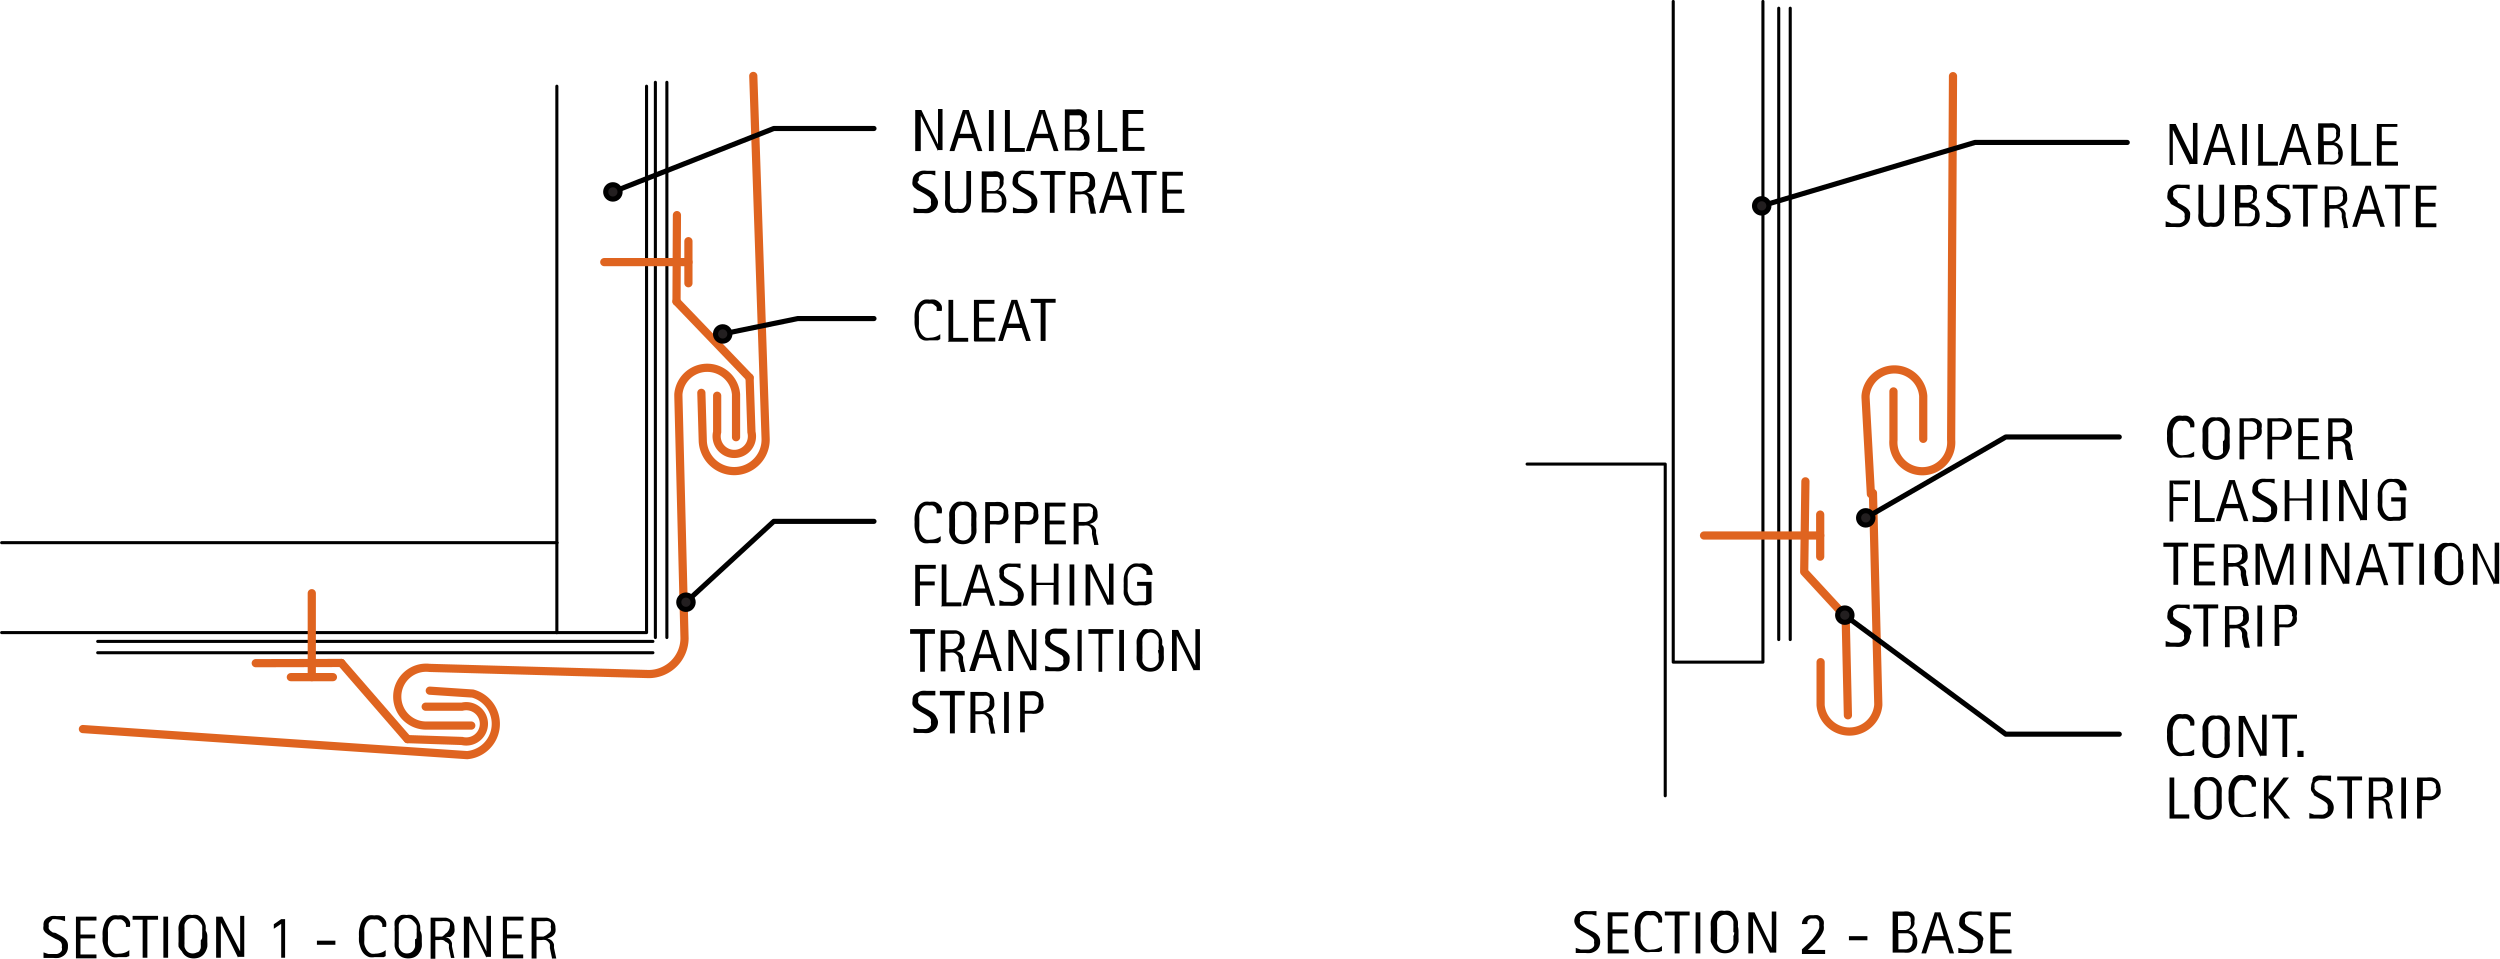<svg id="cd4ba159-3fb2-4167-b61a-6a83798be619" data-name="BASE-OTHER" xmlns="http://www.w3.org/2000/svg" viewBox="0 0 121.8 46.7"><defs><style>.\33 0f6e32e-f504-4d3e-affb-ced65f2b6d84,.\37 5340340-688e-4564-ab4b-5786820105e7,.be167191-6ef1-4a2c-a80f-9ea6bb834b8b{fill:none;}.\31 95213ea-6a92-4399-a06c-71caae938b11,.\33 0f6e32e-f504-4d3e-affb-ced65f2b6d84,.be167191-6ef1-4a2c-a80f-9ea6bb834b8b{stroke:#000;}.\31 95213ea-6a92-4399-a06c-71caae938b11,.\33 0f6e32e-f504-4d3e-affb-ced65f2b6d84,.\37 5340340-688e-4564-ab4b-5786820105e7,.be167191-6ef1-4a2c-a80f-9ea6bb834b8b{stroke-linecap:round;stroke-linejoin:round;}.be167191-6ef1-4a2c-a80f-9ea6bb834b8b{stroke-width:0.15px;}.\37 5340340-688e-4564-ab4b-5786820105e7{stroke:#df6420;stroke-width:0.4px;}.\31 95213ea-6a92-4399-a06c-71caae938b11,.\33 0f6e32e-f504-4d3e-affb-ced65f2b6d84{stroke-width:0.25px;}.\31 95213ea-6a92-4399-a06c-71caae938b11{fill:#231f20;}</style></defs><title>wall-cladding-diagonal-flat-lock-systems.A.flat-seam-3</title><g id="96fceb98-4169-484e-82ea-2126eda9fae6" data-name="LWPOLYLINE"><line class="be167191-6ef1-4a2c-a80f-9ea6bb834b8b" x1="27.13" y1="26.44" x2="0.08" y2="26.44"/></g><g id="cbc034df-7da9-4b81-93c4-c84679a50351" data-name="LWPOLYLINE"><line class="be167191-6ef1-4a2c-a80f-9ea6bb834b8b" x1="0.08" y1="30.82" x2="27.13" y2="30.82"/></g><g id="fe37ffd3-101c-46cf-8b8a-667eb8d93e58" data-name="LINE"><line class="be167191-6ef1-4a2c-a80f-9ea6bb834b8b" x1="31.81" y1="31.25" x2="4.76" y2="31.25"/></g><g id="ba7a1f8d-e68a-4545-b92a-1b6be22f13dc" data-name="LINE"><line class="be167191-6ef1-4a2c-a80f-9ea6bb834b8b" x1="31.81" y1="31.8" x2="4.76" y2="31.8"/></g><g id="117c8121-073e-4440-8870-38c5b2cee54a" data-name="LWPOLYLINE"><polyline class="be167191-6ef1-4a2c-a80f-9ea6bb834b8b" points="74.4 22.61 81.13 22.61 81.13 38.77"/></g><g id="7944cfb2-f61f-454d-ad7c-e997bdf08d95" data-name="LWPOLYLINE"><line class="be167191-6ef1-4a2c-a80f-9ea6bb834b8b" x1="27.13" y1="4.2" x2="27.13" y2="26.44"/></g><g id="5aa530b9-81be-405a-a347-20da91bbc817" data-name="LWPOLYLINE"><polyline class="be167191-6ef1-4a2c-a80f-9ea6bb834b8b" points="27.13 30.82 31.5 30.82 31.5 4.2"/></g><g id="fdbd074e-f3cc-4939-929a-fe86185ce78d" data-name="LINE"><line class="be167191-6ef1-4a2c-a80f-9ea6bb834b8b" x1="31.93" y1="31.06" x2="31.93" y2="4.01"/></g><g id="34807d37-c654-4460-96d4-eac8f3a07940" data-name="LINE"><line class="be167191-6ef1-4a2c-a80f-9ea6bb834b8b" x1="32.49" y1="31.06" x2="32.49" y2="4.01"/></g><g id="4dd893b6-1aca-4cef-a430-8b0b2d7abe83" data-name="LINE"><line class="be167191-6ef1-4a2c-a80f-9ea6bb834b8b" x1="27.13" y1="26.44" x2="27.13" y2="30.82"/></g><g id="1ceb75f4-31fd-4053-9ca6-541c842b02df" data-name="LINE"><line class="be167191-6ef1-4a2c-a80f-9ea6bb834b8b" x1="86.66" y1="31.16" x2="86.66" y2="0.4"/></g><g id="f25f4886-5f05-4d1a-9b7f-c5448e8a0b57" data-name="LINE"><line class="be167191-6ef1-4a2c-a80f-9ea6bb834b8b" x1="87.22" y1="31.16" x2="87.22" y2="0.4"/></g><g id="6bb7db3f-814e-426b-af17-c4c78b490ef7" data-name="LWPOLYLINE"><polyline class="be167191-6ef1-4a2c-a80f-9ea6bb834b8b" points="81.52 0.07 81.52 32.26 85.89 32.26 85.89 0.07"/></g><g id="73c58631-681d-480b-8100-6743d0966bd3" data-name="LWPOLYLINE"><line class="75340340-688e-4564-ab4b-5786820105e7" x1="32.96" y1="14.69" x2="32.98" y2="10.48"/></g><g id="62ec864f-f9b6-4a9b-a37a-229fb81decf5" data-name="LWPOLYLINE"><line class="75340340-688e-4564-ab4b-5786820105e7" x1="16.63" y1="32.3" x2="12.46" y2="32.31"/></g><g id="67eb518c-876a-4f95-a4da-0e41b35dd849" data-name="LWPOLYLINE"><path class="75340340-688e-4564-ab4b-5786820105e7" d="M30.16,54.13l2.65,0.09a0.86,0.86,0,1,0,0-1.67l-1.77,0" transform="translate(-10.3 -18.12)"/></g><g id="c9998a19-3ab2-48ad-98e9-e6160348ce98" data-name="LWPOLYLINE"><line class="75340340-688e-4564-ab4b-5786820105e7" x1="16.63" y1="32.3" x2="19.85" y2="36.01"/></g><g id="29fd5f55-f9d1-47fb-8a49-49dd00aa08bd" data-name="LWPOLYLINE"><line class="75340340-688e-4564-ab4b-5786820105e7" x1="32.96" y1="14.69" x2="36.52" y2="18.4"/></g><g id="c70f7131-4a59-4ee6-8a08-0afe8dca5167" data-name="LWPOLYLINE"><path class="75340340-688e-4564-ab4b-5786820105e7" d="M46.82,36.52l0.09,2.65a0.86,0.86,0,1,1-1.67,0l0-1.77" transform="translate(-10.3 -18.12)"/></g><g id="c7316710-63c6-4f35-a2e4-49947f06adf3" data-name="LWPOLYLINE"><path class="75340340-688e-4564-ab4b-5786820105e7" d="M99,50.38l0,2.09a1.41,1.41,0,0,0,2.81,0s0-.06,0-0.08l-0.26-10.25" transform="translate(-10.3 -18.12)"/></g><g id="36901a73-ace0-47f8-b009-48163e7d263f" data-name="LWPOLYLINE"><path class="75340340-688e-4564-ab4b-5786820105e7" d="M104,39.5l0-2.09a1.41,1.41,0,0,0-2.81,0s0,0.06,0,.08l0.26,4.7" transform="translate(-10.3 -18.12)"/></g><g id="ee127bb6-b965-47dc-935a-631a4e5dbaea" data-name="LWPOLYLINE"><path class="75340340-688e-4564-ab4b-5786820105e7" d="M105.45,21.83l-0.09,17.64s0,0.06,0,.08a1.41,1.41,0,1,1-2.81,0l0-2.36" transform="translate(-10.3 -18.12)"/></g><g id="f129780b-dab8-40e6-be63-2246cd9ed680" data-name="LWPOLYLINE"><path class="75340340-688e-4564-ab4b-5786820105e7" d="M47,21.82L47.6,39.46a1.53,1.53,0,0,1-3.06.16l-0.07-2.36" transform="translate(-10.3 -18.12)"/></g><g id="e9f08ced-705f-4fd6-a6a8-2d4d8c5952ff" data-name="LWPOLYLINE"><path class="75340340-688e-4564-ab4b-5786820105e7" d="M31.24,51.77l2.09,0.14a1.53,1.53,0,0,1-.27,3L14.34,53.64" transform="translate(-10.3 -18.12)"/></g><g id="1afa6b4b-74cd-4d0c-bfc6-d68fe0658da3" data-name="LWPOLYLINE"><path class="75340340-688e-4564-ab4b-5786820105e7" d="M46.16,39.42l0-2.09a1.41,1.41,0,0,0-2.81,0s0,0.06,0,.08l0.3,11.81a1.75,1.75,0,0,1-1.74,1.74l-10.68-.3a1.41,1.41,0,1,0-.14,2.81h0.08l2.09,0" transform="translate(-10.3 -18.12)"/></g><g id="83b1deda-4df8-4967-affb-fce2a5a5d795" data-name="LINE"><line class="75340340-688e-4564-ab4b-5786820105e7" x1="15.19" y1="32.99" x2="15.19" y2="28.9"/></g><g id="d404f787-887c-4a58-b3af-19d61960b759" data-name="LINE"><line class="75340340-688e-4564-ab4b-5786820105e7" x1="14.17" y1="32.99" x2="16.22" y2="32.99"/></g><g id="7e39ae1b-76af-46c9-9d2e-9ea01e23c4a2" data-name="LINE"><line class="75340340-688e-4564-ab4b-5786820105e7" x1="33.54" y1="13.8" x2="33.54" y2="11.75"/></g><g id="8939e85c-e7bd-4f0d-8c6f-39ea0e1d7da1" data-name="LINE"><line class="75340340-688e-4564-ab4b-5786820105e7" x1="33.54" y1="12.77" x2="29.44" y2="12.77"/></g><g id="debcd53b-4b30-406f-936e-7fe7f0e2ff27" data-name="LWPOLYLINE"><polyline class="75340340-688e-4564-ab4b-5786820105e7" points="87.96 23.45 87.9 27.86 89.92 30.05 90.03 34.85"/></g><g id="62feab85-0a8a-4fb4-adf5-9b75fa9ae491" data-name="LINE"><line class="75340340-688e-4564-ab4b-5786820105e7" x1="88.68" y1="27.12" x2="88.68" y2="25.07"/></g><g id="16cce1bc-3c4d-49f5-8c4c-4b1553277991" data-name="LINE"><line class="75340340-688e-4564-ab4b-5786820105e7" x1="88.68" y1="26.09" x2="83.02" y2="26.09"/></g><g id="78f44569-a6ff-4ae1-a43e-cc9353b981fd" data-name="TEXT"><path d="M13.61,64.24a0.56,0.56,0,0,1-.06.27,0.49,0.49,0,0,1-.16.18,0.69,0.69,0,0,1-.23.1,1.23,1.23,0,0,1-.27,0l-0.24,0-0.23,0V64.52l0.24,0.08,0.25,0,0.16,0a0.44,0.44,0,0,0,.14-0.06,0.34,0.34,0,0,0,.1-0.11,0.31,0.31,0,0,0,0-.16,0.35,0.35,0,0,0,0-.15A0.35,0.35,0,0,0,13.25,64l-0.11-.08L13,63.86l-0.18-.1-0.16-.09-0.14-.11a0.47,0.47,0,0,1-.1-0.14,0.44,0.44,0,0,1,0-.19A0.49,0.49,0,0,1,12.45,63a0.48,0.48,0,0,1,.15-0.16,0.62,0.62,0,0,1,.21-0.09,1,1,0,0,1,.24,0l0.21,0,0.21,0V63l-0.22-.07L13,62.9l-0.14,0L12.77,63a0.27,0.27,0,0,0-.09.1,0.29,0.29,0,0,0,0,.14,0.24,0.24,0,0,0,0,.13,0.43,0.43,0,0,0,.08.1l0.11,0.08L13,63.57l0.19,0.1,0.17,0.1a0.7,0.7,0,0,1,.14.12,0.52,0.52,0,0,1,.09.15A0.53,0.53,0,0,1,13.61,64.24Z" transform="translate(-10.3 -18.12)"/><path d="M14,64.78v-2h1v0.19H14.22v0.68h0.72v0.19H14.22v0.78H15v0.19H14Z" transform="translate(-10.3 -18.12)"/><path d="M16.43,63.3a0.48,0.48,0,0,0,0-.16A0.35,0.35,0,0,0,16.33,63a0.34,0.34,0,0,0-.12-0.08,0.39,0.39,0,0,0-.16,0,0.46,0.46,0,0,0-.2,0,0.42,0.42,0,0,0-.14.1,0.51,0.51,0,0,0-.09.15,1,1,0,0,0-.06.18,1.34,1.34,0,0,0,0,.19c0,0.06,0,.13,0,0.18s0,0.13,0,.2a1.34,1.34,0,0,0,0,.2,1,1,0,0,0,.07.19,0.61,0.61,0,0,0,.11.16,0.49,0.49,0,0,0,.16.11,0.52,0.52,0,0,0,.21,0,0.77,0.77,0,0,0,.49-0.17V64.7l-0.14.05-0.13,0-0.13,0H16.07a0.73,0.73,0,0,1-.27,0,0.65,0.65,0,0,1-.21-0.12,0.69,0.69,0,0,1-.15-0.19,1.15,1.15,0,0,1-.09-0.23A1.52,1.52,0,0,1,15.3,64a2.1,2.1,0,0,1,0-.26,2,2,0,0,1,0-.25,1.34,1.34,0,0,1,.05-0.24A1,1,0,0,1,15.45,63a0.63,0.63,0,0,1,.14-0.17,0.65,0.65,0,0,1,.2-0.11,0.78,0.78,0,0,1,.26,0,0.77,0.77,0,0,1,.25,0,0.56,0.56,0,0,1,.2.12,0.55,0.55,0,0,1,.13.19,0.62,0.62,0,0,1,0,.25H16.43Z" transform="translate(-10.3 -18.12)"/><path d="M17.48,62.93v1.85H17.25V62.93H16.76V62.74H18v0.19H17.48Z" transform="translate(-10.3 -18.12)"/><path d="M18.26,64.78v-2h0.23v2H18.26Z" transform="translate(-10.3 -18.12)"/><path d="M20.4,63.76c0,0.08,0,.16,0,0.25a1.56,1.56,0,0,1,0,.24,1.09,1.09,0,0,1-.08.22,0.68,0.68,0,0,1-.13.18,0.6,0.6,0,0,1-.19.12,0.79,0.79,0,0,1-.52,0,0.6,0.6,0,0,1-.19-0.12,0.66,0.66,0,0,1-.13-0.18A1.08,1.08,0,0,1,19,64.25,1.45,1.45,0,0,1,19,64c0-.08,0-0.17,0-0.25s0-.17,0-0.25a1.45,1.45,0,0,1,0-.24A1.06,1.06,0,0,1,19.08,63a0.62,0.62,0,0,1,.13-0.18,0.6,0.6,0,0,1,.19-0.12,0.74,0.74,0,0,1,.26,0,0.71,0.71,0,0,1,.26,0,0.59,0.59,0,0,1,.19.12,0.66,0.66,0,0,1,.13.18,1,1,0,0,1,.08.22,1.53,1.53,0,0,1,0,.24C20.4,63.59,20.4,63.68,20.4,63.76Zm-0.25,0c0-.05,0-0.11,0-0.17a1.49,1.49,0,0,0,0-.19,1.11,1.11,0,0,0,0-.18A0.58,0.58,0,0,0,20,63a0.41,0.41,0,0,0-.5-0.11,0.4,0.4,0,0,0-.13.11,0.56,0.56,0,0,0-.08.16,1.16,1.16,0,0,0,0,.18,1.49,1.49,0,0,0,0,.19c0,0.06,0,.12,0,0.17s0,0.11,0,.18a1.52,1.52,0,0,0,0,.19,1.2,1.2,0,0,0,0,.19,0.58,0.58,0,0,0,.08.16,0.41,0.41,0,0,0,.13.11,0.43,0.43,0,0,0,.37,0A0.39,0.39,0,0,0,20,64.47a0.6,0.6,0,0,0,.08-0.16,1.15,1.15,0,0,0,0-.19,1.54,1.54,0,0,0,0-.19C20.15,63.87,20.15,63.81,20.15,63.75Z" transform="translate(-10.3 -18.12)"/><path d="M21.9,64.78l-0.84-1.72h0v1.72H20.83v-2h0.3L22,64.47h0V62.74H22.2v2H21.9Z" transform="translate(-10.3 -18.12)"/><path d="M24,64.78V63.13l-0.36.24V63.15L24,62.9h0.19v1.88H24Z" transform="translate(-10.3 -18.12)"/><path d="M25.74,64.15v-0.2h0.9v0.2h-0.9Z" transform="translate(-10.3 -18.12)"/><path d="M28.92,63.3a0.48,0.48,0,0,0,0-.16A0.35,0.35,0,0,0,28.82,63a0.34,0.34,0,0,0-.12-0.08,0.39,0.39,0,0,0-.16,0,0.46,0.46,0,0,0-.2,0,0.42,0.42,0,0,0-.14.1,0.51,0.51,0,0,0-.09.15,1,1,0,0,0-.06.18,1.34,1.34,0,0,0,0,.19c0,0.06,0,.13,0,0.18s0,0.13,0,.2a1.34,1.34,0,0,0,0,.2,1,1,0,0,0,.07.19,0.61,0.61,0,0,0,.11.16,0.49,0.49,0,0,0,.16.11,0.52,0.52,0,0,0,.21,0,0.77,0.77,0,0,0,.49-0.17V64.7L29,64.75l-0.13,0-0.13,0H28.56a0.73,0.73,0,0,1-.27,0,0.65,0.65,0,0,1-.21-0.12,0.69,0.69,0,0,1-.15-0.19,1.15,1.15,0,0,1-.09-0.23A1.52,1.52,0,0,1,27.79,64a2.1,2.1,0,0,1,0-.26,2,2,0,0,1,0-.25,1.34,1.34,0,0,1,.05-0.24A1,1,0,0,1,27.93,63a0.63,0.63,0,0,1,.14-0.17,0.65,0.65,0,0,1,.2-0.11,0.78,0.78,0,0,1,.26,0,0.77,0.77,0,0,1,.25,0,0.56,0.56,0,0,1,.2.12,0.55,0.55,0,0,1,.13.19,0.62,0.62,0,0,1,0,.25H28.92Z" transform="translate(-10.3 -18.12)"/><path d="M30.85,63.76c0,0.08,0,.16,0,0.25a1.56,1.56,0,0,1,0,.24,1.09,1.09,0,0,1-.08.22,0.68,0.68,0,0,1-.13.18,0.6,0.6,0,0,1-.19.12,0.79,0.79,0,0,1-.52,0,0.6,0.6,0,0,1-.19-0.12,0.66,0.66,0,0,1-.13-0.18,1.08,1.08,0,0,1-.08-0.22,1.45,1.45,0,0,1,0-.24c0-.08,0-0.17,0-0.25s0-.17,0-0.25a1.45,1.45,0,0,1,0-.24A1.06,1.06,0,0,1,29.53,63a0.62,0.62,0,0,1,.13-0.18,0.6,0.6,0,0,1,.19-0.12,0.74,0.74,0,0,1,.26,0,0.71,0.71,0,0,1,.26,0,0.59,0.59,0,0,1,.19.12,0.66,0.66,0,0,1,.13.18,1,1,0,0,1,.08.22,1.53,1.53,0,0,1,0,.24C30.84,63.59,30.85,63.68,30.85,63.76Zm-0.25,0c0-.05,0-0.11,0-0.17a1.49,1.49,0,0,0,0-.19,1.11,1.11,0,0,0,0-.18A0.58,0.58,0,0,0,30.44,63a0.41,0.41,0,0,0-.5-0.11,0.4,0.4,0,0,0-.13.11,0.56,0.56,0,0,0-.08.16,1.16,1.16,0,0,0,0,.18,1.49,1.49,0,0,0,0,.19c0,0.06,0,.12,0,0.17s0,0.11,0,.18a1.52,1.52,0,0,0,0,.19,1.2,1.2,0,0,0,0,.19,0.58,0.58,0,0,0,.08.16,0.41,0.41,0,0,0,.13.11,0.43,0.43,0,0,0,.37,0,0.39,0.39,0,0,0,.13-0.11,0.6,0.6,0,0,0,.08-0.16,1.15,1.15,0,0,0,0-.19,1.54,1.54,0,0,0,0-.19C30.6,63.87,30.6,63.81,30.6,63.75Z" transform="translate(-10.3 -18.12)"/><path d="M32.27,64.78l-0.1-.47a1.73,1.73,0,0,0,0-.19A0.4,0.4,0,0,0,32,64a0.29,0.29,0,0,0-.12-0.08,0.55,0.55,0,0,0-.2,0H31.51v0.91H31.28v-2h0.51l0.24,0a0.6,0.6,0,0,1,.21.09,0.45,0.45,0,0,1,.15.16,0.5,0.5,0,0,1,.05.24,0.66,0.66,0,0,1,0,.2,0.42,0.42,0,0,1-.08.15,0.43,0.43,0,0,1-.13.1L32,63.77h0a0.55,0.55,0,0,1,.16.07,0.34,0.34,0,0,1,.1.1,0.41,0.41,0,0,1,.06.13l0,0.16,0.12,0.56H32.27Zm-0.06-1.51a0.36,0.36,0,0,0,0-.2A0.27,0.27,0,0,0,32,63a0.5,0.5,0,0,0-.17,0H31.51v0.75h0.33A0.59,0.59,0,0,0,32,63.61a0.36,0.36,0,0,0,.13-0.12A0.38,0.38,0,0,0,32.21,63.28Z" transform="translate(-10.3 -18.12)"/><path d="M34,64.78l-0.84-1.72h0v1.72H32.9v-2h0.3L34,64.47h0V62.74h0.22v2H34Z" transform="translate(-10.3 -18.12)"/><path d="M34.8,64.78v-2h1v0.19H35v0.68h0.72v0.19H35v0.78h0.79v0.19h-1Z" transform="translate(-10.3 -18.12)"/><path d="M37.19,64.78l-0.1-.47a1.73,1.73,0,0,0,0-.19A0.4,0.4,0,0,0,37,64a0.29,0.29,0,0,0-.12-0.08,0.55,0.55,0,0,0-.2,0H36.44v0.91H36.2v-2h0.51l0.24,0a0.6,0.6,0,0,1,.21.09,0.45,0.45,0,0,1,.15.16,0.5,0.5,0,0,1,.05.24,0.66,0.66,0,0,1,0,.2,0.42,0.42,0,0,1-.08.15,0.43,0.43,0,0,1-.13.1l-0.18.07h0a0.55,0.55,0,0,1,.16.07,0.34,0.34,0,0,1,.1.1,0.41,0.41,0,0,1,.06.13l0,0.16,0.12,0.56H37.19Zm-0.06-1.51a0.36,0.36,0,0,0,0-.2A0.27,0.27,0,0,0,37,63a0.5,0.5,0,0,0-.17,0H36.44v0.75h0.33A0.59,0.59,0,0,0,37,63.61a0.36,0.36,0,0,0,.13-0.12A0.38,0.38,0,0,0,37.13,63.28Z" transform="translate(-10.3 -18.12)"/></g><g id="16b9ca07-7239-464d-9608-d2294e3469d6" data-name="TEXT"><path d="M55.12,45.77v0.68h0.72v0.19H55.12v1H54.89v-2h1v0.19H55.12Z" transform="translate(-10.3 -18.12)"/><path d="M56.18,47.62v-2h0.23v1.85h0.73v0.19h-1Z" transform="translate(-10.3 -18.12)"/><path d="M58.56,47.62L58.35,47H57.62l-0.2.63H57.19l0.65-2h0.28l0.66,2H58.56ZM58,45.79h0l-0.3,1h0.6Z" transform="translate(-10.3 -18.12)"/><path d="M60.18,47.08a0.56,0.56,0,0,1-.06.27,0.49,0.49,0,0,1-.16.18,0.69,0.69,0,0,1-.23.1,1.23,1.23,0,0,1-.27,0l-0.24,0-0.23,0V47.36l0.24,0.08,0.25,0,0.16,0a0.44,0.44,0,0,0,.14-0.06,0.34,0.34,0,0,0,.1-0.11,0.31,0.31,0,0,0,0-.16,0.35,0.35,0,0,0,0-.15,0.35,0.35,0,0,0-.08-0.11l-0.11-.08-0.13-.08-0.18-.1-0.16-.09L59.1,46.4a0.47,0.47,0,0,1-.1-0.14,0.44,0.44,0,0,1,0-.19A0.49,0.49,0,0,1,59,45.83a0.48,0.48,0,0,1,.15-0.16,0.62,0.62,0,0,1,.21-0.09,1,1,0,0,1,.24,0l0.21,0,0.21,0v0.23l-0.22-.07-0.23,0-0.14,0-0.12.06a0.27,0.27,0,0,0-.09.1,0.29,0.29,0,0,0,0,.14,0.24,0.24,0,0,0,0,.13,0.43,0.43,0,0,0,.08.1l0.11,0.08,0.11,0.06,0.19,0.1,0.17,0.1a0.7,0.7,0,0,1,.14.12,0.52,0.52,0,0,1,.09.15A0.53,0.53,0,0,1,60.18,47.08Z" transform="translate(-10.3 -18.12)"/><path d="M61.63,47.62v-1H60.79v1H60.56v-2h0.23v0.89h0.85V45.58h0.23v2H61.63Z" transform="translate(-10.3 -18.12)"/><path d="M62.41,47.62v-2h0.23v2H62.41Z" transform="translate(-10.3 -18.12)"/><path d="M64.26,47.62L63.42,45.9h0v1.72H63.19v-2h0.3l0.84,1.73h0V45.58h0.22v2h-0.3Z" transform="translate(-10.3 -18.12)"/><path d="M66.15,46.13a0.46,0.46,0,0,0,0-.16A0.36,0.36,0,0,0,66,45.84a0.34,0.34,0,0,0-.12-0.08,0.5,0.5,0,0,0-.35,0,0.44,0.44,0,0,0-.14.1,0.52,0.52,0,0,0-.09.14,0.87,0.87,0,0,0-.06.17,1.22,1.22,0,0,0,0,.18c0,0.06,0,.12,0,0.18s0,0.13,0,.2a1.57,1.57,0,0,0,0,.21,1.16,1.16,0,0,0,.06.2,0.58,0.58,0,0,0,.1.17,0.44,0.44,0,0,0,.15.12,0.48,0.48,0,0,0,.21,0h0.1l0.1,0,0.1,0,0.08-.05V46.66H65.7V46.47h0.7v1l-0.13.08-0.15.06-0.16,0H65.81a0.86,0.86,0,0,1-.29,0,0.68,0.68,0,0,1-.22-0.12,0.66,0.66,0,0,1-.15-0.19,1.09,1.09,0,0,1-.1-0.23,1.58,1.58,0,0,1,0-.26,2.61,2.61,0,0,1,0-.28,1.79,1.79,0,0,1,0-.25,1.25,1.25,0,0,1,.05-0.23,1,1,0,0,1,.1-0.2,0.63,0.63,0,0,1,.14-0.16,0.65,0.65,0,0,1,.2-0.11,0.8,0.8,0,0,1,.26,0,0.83,0.83,0,0,1,.25,0,0.61,0.61,0,0,1,.21.11,0.54,0.54,0,0,1,.14.19,0.59,0.59,0,0,1,.05.25H66.15Z" transform="translate(-10.3 -18.12)"/></g><g id="8551137a-e34d-4f93-b37c-bfe33bc59580" data-name="TEXT"><path d="M55.36,49v1.85H55.13V49H54.64V48.77h1.21V49H55.36Z" transform="translate(-10.3 -18.12)"/><path d="M57.11,50.81L57,50.34a1.73,1.73,0,0,0,0-.19A0.4,0.4,0,0,0,56.89,50a0.29,0.29,0,0,0-.12-0.08,0.55,0.55,0,0,0-.2,0H56.36v0.91H56.13v-2h0.51l0.24,0a0.6,0.6,0,0,1,.21.09,0.45,0.45,0,0,1,.15.16,0.5,0.5,0,0,1,.05.24,0.66,0.66,0,0,1,0,.2,0.42,0.42,0,0,1-.08.15,0.43,0.43,0,0,1-.13.1l-0.18.07h0a0.55,0.55,0,0,1,.16.07,0.34,0.34,0,0,1,.1.1,0.41,0.41,0,0,1,.06.13l0,0.16,0.12,0.56H57.11Zm-0.06-1.51a0.36,0.36,0,0,0,0-.2,0.27,0.27,0,0,0-.12-0.1,0.5,0.5,0,0,0-.17,0H56.36v0.75h0.33a0.59,0.59,0,0,0,.18-0.06A0.36,0.36,0,0,0,57,49.51,0.38,0.38,0,0,0,57.06,49.31Z" transform="translate(-10.3 -18.12)"/><path d="M58.89,50.81l-0.21-.63H58l-0.2.63H57.52l0.65-2h0.28l0.66,2H58.89ZM58.32,49h0L58,50h0.6Z" transform="translate(-10.3 -18.12)"/><path d="M60.5,50.81l-0.84-1.72h0v1.72H59.43v-2h0.3l0.84,1.73h0V48.77h0.22v2H60.5Z" transform="translate(-10.3 -18.12)"/><path d="M62.41,50.27a0.56,0.56,0,0,1-.06.27,0.49,0.49,0,0,1-.16.18,0.69,0.69,0,0,1-.23.1,1.23,1.23,0,0,1-.27,0l-0.24,0-0.23,0V50.55l0.24,0.08,0.25,0,0.16,0A0.44,0.44,0,0,0,62,50.57a0.34,0.34,0,0,0,.1-0.11,0.31,0.31,0,0,0,0-.16,0.35,0.35,0,0,0,0-.15,0.35,0.35,0,0,0-.08-0.11L61.94,50l-0.13-.08-0.18-.1-0.16-.09-0.14-.11a0.47,0.47,0,0,1-.1-0.14,0.44,0.44,0,0,1,0-.19A0.49,0.49,0,0,1,61.25,49a0.48,0.48,0,0,1,.15-0.16,0.62,0.62,0,0,1,.21-0.09,1,1,0,0,1,.24,0l0.21,0,0.21,0V49L62.06,49l-0.23,0-0.14,0L61.56,49a0.27,0.27,0,0,0-.09.1,0.29,0.29,0,0,0,0,.14,0.24,0.24,0,0,0,0,.13,0.43,0.43,0,0,0,.08.1l0.11,0.08,0.11,0.06L62,49.71l0.17,0.1a0.7,0.7,0,0,1,.14.12,0.52,0.52,0,0,1,.09.15A0.53,0.53,0,0,1,62.41,50.27Z" transform="translate(-10.3 -18.12)"/><path d="M62.8,50.81v-2H63v2H62.8Z" transform="translate(-10.3 -18.12)"/><path d="M64,49v1.85H63.82V49H63.33V48.77h1.21V49H64Z" transform="translate(-10.3 -18.12)"/><path d="M64.83,50.81v-2h0.23v2H64.83Z" transform="translate(-10.3 -18.12)"/><path d="M67,49.79c0,0.08,0,.16,0,0.25a1.56,1.56,0,0,1,0,.24,1.09,1.09,0,0,1-.08.22,0.68,0.68,0,0,1-.13.18,0.6,0.6,0,0,1-.19.12,0.79,0.79,0,0,1-.52,0,0.6,0.6,0,0,1-.19-0.12,0.66,0.66,0,0,1-.13-0.18,1.08,1.08,0,0,1-.08-0.22,1.45,1.45,0,0,1,0-.24c0-.08,0-0.17,0-0.25s0-.17,0-0.25a1.45,1.45,0,0,1,0-.24,1.06,1.06,0,0,1,.08-0.22,0.62,0.62,0,0,1,.13-0.18A0.6,0.6,0,0,1,66,48.78a0.74,0.74,0,0,1,.26,0,0.71,0.71,0,0,1,.26,0,0.59,0.59,0,0,1,.19.12,0.66,0.66,0,0,1,.13.18,1,1,0,0,1,.08.22,1.53,1.53,0,0,1,0,.24C67,49.62,67,49.71,67,49.79Zm-0.25,0c0-.05,0-0.11,0-0.17a1.49,1.49,0,0,0,0-.19,1.11,1.11,0,0,0,0-.18,0.58,0.58,0,0,0-.08-0.16,0.41,0.41,0,0,0-.5-0.11,0.4,0.4,0,0,0-.13.11,0.56,0.56,0,0,0-.08.16,1.16,1.16,0,0,0,0,.18,1.49,1.49,0,0,0,0,.19c0,0.06,0,.12,0,0.17s0,0.11,0,.18a1.52,1.52,0,0,0,0,.19,1.2,1.2,0,0,0,0,.19,0.58,0.58,0,0,0,.08.16,0.41,0.41,0,0,0,.13.11,0.43,0.43,0,0,0,.37,0,0.39,0.39,0,0,0,.13-0.11,0.6,0.6,0,0,0,.08-0.16,1.15,1.15,0,0,0,0-.19,1.54,1.54,0,0,0,0-.19C66.72,49.9,66.72,49.84,66.72,49.79Z" transform="translate(-10.3 -18.12)"/><path d="M68.47,50.81l-0.84-1.72h0v1.72H67.4v-2h0.3l0.84,1.73h0V48.77h0.22v2h-0.3Z" transform="translate(-10.3 -18.12)"/></g><g id="7c952c54-66e2-449d-8397-205034eedcea" data-name="LWPOLYLINE"><polyline class="30f6e32e-f504-4d3e-affb-ced65f2b6d84" points="42.58 25.4 37.7 25.4 33.42 29.34"/></g><g id="cb20cdb9-1264-4c57-9802-63adbbd36e60" data-name="TEXT"><path d="M56,53.28a0.56,0.56,0,0,1-.06.27,0.49,0.49,0,0,1-.16.18,0.69,0.69,0,0,1-.23.1,1.23,1.23,0,0,1-.27,0l-0.24,0-0.23,0V53.56L55,53.64l0.25,0,0.16,0a0.44,0.44,0,0,0,.14-0.06,0.34,0.34,0,0,0,.1-0.11,0.31,0.31,0,0,0,0-.16,0.35,0.35,0,0,0,0-.15,0.35,0.35,0,0,0-.08-0.11L55.5,53l-0.13-.08-0.18-.1L55,52.71l-0.14-.11a0.47,0.47,0,0,1-.1-0.14,0.44,0.44,0,0,1,0-.19A0.49,0.49,0,0,1,54.81,52,0.48,0.48,0,0,1,55,51.87a0.62,0.62,0,0,1,.21-0.09,1,1,0,0,1,.24,0l0.21,0,0.21,0V52L55.62,52l-0.23,0-0.14,0L55.13,52a0.27,0.27,0,0,0-.09.1,0.29,0.29,0,0,0,0,.14,0.24,0.24,0,0,0,0,.13,0.43,0.43,0,0,0,.08.1l0.11,0.08,0.11,0.06,0.19,0.1,0.17,0.1a0.7,0.7,0,0,1,.14.12,0.52,0.52,0,0,1,.09.15A0.53,0.53,0,0,1,56,53.28Z" transform="translate(-10.3 -18.12)"/><path d="M56.82,52v1.85H56.58V52H56.09V51.78h1.21V52H56.82Z" transform="translate(-10.3 -18.12)"/><path d="M58.57,53.83l-0.1-.47a1.73,1.73,0,0,0,0-.19A0.4,0.4,0,0,0,58.35,53a0.29,0.29,0,0,0-.12-0.08,0.55,0.55,0,0,0-.2,0H57.82v0.91H57.58v-2h0.51l0.24,0a0.6,0.6,0,0,1,.21.09,0.45,0.45,0,0,1,.15.16,0.5,0.5,0,0,1,.05.24,0.66,0.66,0,0,1,0,.2,0.42,0.42,0,0,1-.08.15,0.43,0.43,0,0,1-.13.1l-0.18.07h0a0.55,0.55,0,0,1,.16.07,0.34,0.34,0,0,1,.1.1,0.41,0.41,0,0,1,.06.13l0,0.16,0.12,0.56H58.57Zm-0.06-1.51a0.36,0.36,0,0,0,0-.2,0.27,0.27,0,0,0-.12-0.1,0.5,0.5,0,0,0-.17,0H57.82v0.75h0.33a0.59,0.59,0,0,0,.18-0.06,0.36,0.36,0,0,0,.13-0.12A0.38,0.38,0,0,0,58.51,52.32Z" transform="translate(-10.3 -18.12)"/><path d="M59.22,53.83v-2h0.23v2H59.22Z" transform="translate(-10.3 -18.12)"/><path d="M61.13,52.35a0.63,0.63,0,0,1,0,.26,0.45,0.45,0,0,1-.13.18,0.55,0.55,0,0,1-.21.1,1,1,0,0,1-.26,0H60.23v0.91H60v-2h0.48a1.15,1.15,0,0,1,.26,0,0.55,0.55,0,0,1,.21.1,0.43,0.43,0,0,1,.13.17A0.66,0.66,0,0,1,61.13,52.35Zm-0.23,0a0.45,0.45,0,0,0,0-.19,0.27,0.27,0,0,0-.1-0.11A0.4,0.4,0,0,0,60.61,52H60.23v0.75h0.25l0.17,0a0.33,0.33,0,0,0,.13-0.06,0.3,0.3,0,0,0,.08-0.12A0.45,0.45,0,0,0,60.9,52.35Z" transform="translate(-10.3 -18.12)"/></g><g id="f6e61ccd-4163-4f56-8cc6-dae3329feecc" data-name="TEXT"><path d="M55.93,43.12a0.48,0.48,0,0,0,0-.16,0.35,0.35,0,0,0-.07-0.13,0.34,0.34,0,0,0-.12-0.08,0.39,0.39,0,0,0-.16,0,0.46,0.46,0,0,0-.2,0,0.42,0.42,0,0,0-.14.1,0.51,0.51,0,0,0-.09.15,1,1,0,0,0-.06.18,1.34,1.34,0,0,0,0,.19c0,0.06,0,.13,0,0.18s0,0.13,0,.2a1.34,1.34,0,0,0,0,.2,1,1,0,0,0,.07.19,0.61,0.61,0,0,0,.11.16,0.49,0.49,0,0,0,.16.11,0.52,0.52,0,0,0,.21,0,0.77,0.77,0,0,0,.49-0.17v0.24L56,44.58l-0.13,0-0.13,0H55.58a0.73,0.73,0,0,1-.27,0,0.65,0.65,0,0,1-.21-0.12A0.69,0.69,0,0,1,55,44.29a1.15,1.15,0,0,1-.09-0.23,1.52,1.52,0,0,1-.05-0.25,2.1,2.1,0,0,1,0-.26,2,2,0,0,1,0-.25,1.34,1.34,0,0,1,.05-0.24A1,1,0,0,1,55,42.85a0.63,0.63,0,0,1,.14-0.17,0.65,0.65,0,0,1,.2-0.11,0.78,0.78,0,0,1,.26,0,0.77,0.77,0,0,1,.25,0,0.56,0.56,0,0,1,.2.12,0.55,0.55,0,0,1,.13.19,0.62,0.62,0,0,1,0,.25H55.93Z" transform="translate(-10.3 -18.12)"/><path d="M57.87,43.58c0,0.08,0,.16,0,0.25a1.56,1.56,0,0,1,0,.24,1.09,1.09,0,0,1-.08.22,0.68,0.68,0,0,1-.13.18,0.6,0.6,0,0,1-.19.12,0.79,0.79,0,0,1-.52,0,0.6,0.6,0,0,1-.19-0.12,0.66,0.66,0,0,1-.13-0.18,1.08,1.08,0,0,1-.08-0.22,1.45,1.45,0,0,1,0-.24c0-.08,0-0.17,0-0.25s0-.17,0-0.25a1.45,1.45,0,0,1,0-.24,1.06,1.06,0,0,1,.08-0.22,0.62,0.62,0,0,1,.13-0.18,0.6,0.6,0,0,1,.19-0.12,0.74,0.74,0,0,1,.26,0,0.71,0.71,0,0,1,.26,0,0.59,0.59,0,0,1,.19.12,0.66,0.66,0,0,1,.13.18,1,1,0,0,1,.08.22,1.53,1.53,0,0,1,0,.24C57.86,43.42,57.87,43.5,57.87,43.58Zm-0.25,0c0-.05,0-0.11,0-0.17a1.49,1.49,0,0,0,0-.19,1.11,1.11,0,0,0,0-.18,0.58,0.58,0,0,0-.08-0.16,0.41,0.41,0,0,0-.5-0.11,0.4,0.4,0,0,0-.13.11,0.56,0.56,0,0,0-.08.16,1.16,1.16,0,0,0,0,.18,1.49,1.49,0,0,0,0,.19c0,0.06,0,.12,0,0.17s0,0.11,0,.18a1.52,1.52,0,0,0,0,.19,1.2,1.2,0,0,0,0,.19,0.58,0.58,0,0,0,.08.16,0.41,0.41,0,0,0,.13.11,0.43,0.43,0,0,0,.37,0,0.39,0.39,0,0,0,.13-0.11,0.6,0.6,0,0,0,.08-0.16,1.15,1.15,0,0,0,0-.19,1.54,1.54,0,0,0,0-.19C57.61,43.69,57.62,43.64,57.62,43.58Z" transform="translate(-10.3 -18.12)"/><path d="M59.42,43.13a0.63,0.63,0,0,1,0,.26,0.45,0.45,0,0,1-.13.18,0.55,0.55,0,0,1-.21.1,1,1,0,0,1-.26,0H58.53v0.91H58.3v-2h0.48a1.15,1.15,0,0,1,.26,0,0.55,0.55,0,0,1,.21.1,0.43,0.43,0,0,1,.13.17A0.66,0.66,0,0,1,59.42,43.13Zm-0.23,0a0.45,0.45,0,0,0,0-.19,0.27,0.27,0,0,0-.1-0.11,0.4,0.4,0,0,0-.15-0.05H58.53V43.5h0.25l0.17,0a0.33,0.33,0,0,0,.13-0.06,0.3,0.3,0,0,0,.08-0.12A0.45,0.45,0,0,0,59.19,43.13Z" transform="translate(-10.3 -18.12)"/><path d="M60.88,43.13a0.63,0.63,0,0,1,0,.26,0.45,0.45,0,0,1-.13.18,0.55,0.55,0,0,1-.21.1,1,1,0,0,1-.26,0H60v0.91H59.76v-2h0.48a1.15,1.15,0,0,1,.26,0,0.55,0.55,0,0,1,.21.1,0.43,0.43,0,0,1,.13.17A0.66,0.66,0,0,1,60.88,43.13Zm-0.23,0a0.45,0.45,0,0,0,0-.19,0.27,0.27,0,0,0-.1-0.11,0.4,0.4,0,0,0-.15-0.05H60V43.5h0.25l0.17,0a0.33,0.33,0,0,0,.13-0.06,0.3,0.3,0,0,0,.08-0.12A0.45,0.45,0,0,0,60.65,43.13Z" transform="translate(-10.3 -18.12)"/><path d="M61.21,44.61v-2h1v0.19H61.44v0.68h0.72v0.19H61.44v0.78h0.79v0.19h-1Z" transform="translate(-10.3 -18.12)"/><path d="M63.6,44.61l-0.1-.47a1.73,1.73,0,0,0,0-.19,0.4,0.4,0,0,0-.07-0.14,0.29,0.29,0,0,0-.12-0.08,0.55,0.55,0,0,0-.2,0H62.85v0.91H62.61v-2h0.51l0.24,0a0.6,0.6,0,0,1,.21.09,0.45,0.45,0,0,1,.15.16,0.5,0.5,0,0,1,.05.24,0.66,0.66,0,0,1,0,.2,0.42,0.42,0,0,1-.08.15,0.43,0.43,0,0,1-.13.1l-0.18.07h0a0.55,0.55,0,0,1,.16.07,0.34,0.34,0,0,1,.1.1,0.41,0.41,0,0,1,.06.13l0,0.16,0.12,0.56H63.6Zm-0.06-1.51a0.36,0.36,0,0,0,0-.2,0.27,0.27,0,0,0-.12-0.1,0.5,0.5,0,0,0-.17,0H62.85v0.75h0.33a0.59,0.59,0,0,0,.18-0.06,0.36,0.36,0,0,0,.13-0.12A0.38,0.38,0,0,0,63.54,43.11Z" transform="translate(-10.3 -18.12)"/></g><g id="da484b42-33cd-4866-8fb1-cbff26584cdf" data-name="TEXT"><path d="M56,25.48l-0.84-1.72h0v1.72H54.89v-2h0.3L56,25.16h0V23.43h0.22v2H56Z" transform="translate(-10.3 -18.12)"/><path d="M57.93,25.48l-0.21-.63H57l-0.2.63H56.56l0.65-2H57.5l0.66,2H57.93Zm-0.57-1.84h0l-0.3,1h0.6Z" transform="translate(-10.3 -18.12)"/><path d="M58.48,25.48v-2h0.23v2H58.48Z" transform="translate(-10.3 -18.12)"/><path d="M59.26,25.48v-2H59.5v1.85h0.73v0.19h-1Z" transform="translate(-10.3 -18.12)"/><path d="M61.64,25.48l-0.21-.63H60.71l-0.2.63H60.28l0.65-2h0.28l0.66,2H61.64Zm-0.57-1.84h0l-0.3,1h0.6Z" transform="translate(-10.3 -18.12)"/><path d="M63.38,24.92a0.59,0.59,0,0,1-.05.26,0.46,0.46,0,0,1-.14.17,0.58,0.58,0,0,1-.21.1,1.07,1.07,0,0,1-.26,0H62.18v-2h0.54a0.73,0.73,0,0,1,.22,0,0.49,0.49,0,0,1,.18.09,0.43,0.43,0,0,1,.12.16,0.54,0.54,0,0,1,0,.22,0.58,0.58,0,0,1,0,.15,0.46,0.46,0,0,1-.06.13,0.41,0.41,0,0,1-.09.1L63,24.39h0a0.5,0.5,0,0,1,.3.18A0.59,0.59,0,0,1,63.38,24.92ZM63,24a0.35,0.35,0,0,0,0-.16,0.25,0.25,0,0,0-.09-0.1l-0.13,0H62.41v0.69h0.2l0.17,0a0.37,0.37,0,0,0,.14-0.06A0.27,0.27,0,0,0,63,24.13,0.41,0.41,0,0,0,63,24Zm0.1,0.95a0.4,0.4,0,0,0,0-.17A0.34,0.34,0,0,0,63,24.61a0.42,0.42,0,0,0-.14-0.07l-0.17,0H62.41v0.78h0.27l0.18,0A0.44,0.44,0,0,0,63,25.2a0.31,0.31,0,0,0,.1-0.12A0.4,0.4,0,0,0,63.15,24.9Z" transform="translate(-10.3 -18.12)"/><path d="M63.8,25.48v-2H64v1.85h0.73v0.19h-1Z" transform="translate(-10.3 -18.12)"/><path d="M65,25.48v-2h1v0.19H65.27v0.68H66V24.5H65.27v0.78h0.79v0.19H65Z" transform="translate(-10.3 -18.12)"/></g><g id="e2199d22-aaa8-42fb-8138-8c0d8a0624af" data-name="TEXT"><path d="M56,27.95a0.56,0.56,0,0,1-.06.27,0.49,0.49,0,0,1-.16.18,0.69,0.69,0,0,1-.23.1,1.23,1.23,0,0,1-.27,0l-0.24,0-0.23,0V28.22L55,28.3l0.25,0,0.16,0a0.44,0.44,0,0,0,.14-0.06,0.34,0.34,0,0,0,.1-0.11,0.31,0.31,0,0,0,0-.16,0.35,0.35,0,0,0,0-.15,0.35,0.35,0,0,0-.08-0.11l-0.11-.08-0.13-.08-0.18-.1L55,27.38l-0.14-.11a0.47,0.47,0,0,1-.1-0.14,0.44,0.44,0,0,1,0-.19,0.49,0.49,0,0,1,.06-0.24A0.48,0.48,0,0,1,55,26.53a0.62,0.62,0,0,1,.21-0.09,1,1,0,0,1,.24,0l0.21,0,0.21,0v0.23l-0.22-.07-0.23,0-0.14,0-0.12.06a0.27,0.27,0,0,0-.09.1,0.29,0.29,0,0,0,0,.14A0.24,0.24,0,0,0,55,27a0.43,0.43,0,0,0,.08.1l0.11,0.08,0.11,0.06,0.19,0.1,0.17,0.1a0.7,0.7,0,0,1,.14.12,0.52,0.52,0,0,1,.09.15A0.53,0.53,0,0,1,56,27.95Z" transform="translate(-10.3 -18.12)"/><path d="M57.58,28.13a0.54,0.54,0,0,1-.12.22,0.49,0.49,0,0,1-.21.13,0.94,0.94,0,0,1-.31,0,0.75,0.75,0,0,1-.29,0,0.49,0.49,0,0,1-.19-0.14,0.58,0.58,0,0,1-.11-0.22,1.07,1.07,0,0,1,0-.28V26.45h0.23v1.34a1.59,1.59,0,0,0,0,.21,0.46,0.46,0,0,0,.05.17,0.3,0.3,0,0,0,.12.12,0.44,0.44,0,0,0,.21,0,0.52,0.52,0,0,0,.22,0,0.3,0.3,0,0,0,.13-0.11A0.42,0.42,0,0,0,57.38,28a1.75,1.75,0,0,0,0-.22V26.45h0.23v1.39A1.13,1.13,0,0,1,57.58,28.13Z" transform="translate(-10.3 -18.12)"/><path d="M59.33,27.94a0.59,0.59,0,0,1-.05.26,0.46,0.46,0,0,1-.14.17,0.58,0.58,0,0,1-.21.1,1.07,1.07,0,0,1-.26,0H58.13v-2h0.54a0.73,0.73,0,0,1,.22,0,0.49,0.49,0,0,1,.18.09,0.43,0.43,0,0,1,.12.16,0.54,0.54,0,0,1,0,.22,0.58,0.58,0,0,1,0,.15,0.46,0.46,0,0,1-.06.13,0.41,0.41,0,0,1-.09.1l-0.13.07h0a0.5,0.5,0,0,1,.3.18A0.59,0.59,0,0,1,59.33,27.94ZM59,27a0.35,0.35,0,0,0,0-.16,0.25,0.25,0,0,0-.09-0.1l-0.13,0H58.37v0.69h0.2l0.17,0a0.37,0.37,0,0,0,.14-0.06A0.27,0.27,0,0,0,59,27.14,0.41,0.41,0,0,0,59,27Zm0.1,0.95a0.4,0.4,0,0,0,0-.17A0.34,0.34,0,0,0,59,27.62a0.42,0.42,0,0,0-.14-0.07l-0.17,0H58.37V28.3h0.27l0.18,0A0.44,0.44,0,0,0,59,28.21a0.31,0.31,0,0,0,.1-0.12A0.4,0.4,0,0,0,59.1,27.91Z" transform="translate(-10.3 -18.12)"/><path d="M60.84,27.95a0.56,0.56,0,0,1-.06.27,0.49,0.49,0,0,1-.16.18,0.69,0.69,0,0,1-.23.1,1.23,1.23,0,0,1-.27,0l-0.24,0-0.23,0V28.22l0.24,0.08,0.25,0,0.16,0a0.44,0.44,0,0,0,.14-0.06,0.34,0.34,0,0,0,.1-0.11,0.31,0.31,0,0,0,0-.16,0.35,0.35,0,0,0,0-.15,0.35,0.35,0,0,0-.08-0.11l-0.11-.08-0.13-.08-0.18-.1-0.16-.09-0.14-.11a0.47,0.47,0,0,1-.1-0.14,0.44,0.44,0,0,1,0-.19,0.49,0.49,0,0,1,.06-0.24,0.48,0.48,0,0,1,.15-0.16A0.62,0.62,0,0,1,60,26.44a1,1,0,0,1,.24,0l0.21,0,0.21,0v0.23l-0.22-.07-0.23,0-0.14,0L60,26.68a0.27,0.27,0,0,0-.09.1,0.29,0.29,0,0,0,0,.14,0.24,0.24,0,0,0,0,.13,0.43,0.43,0,0,0,.08.1l0.11,0.08,0.11,0.06,0.19,0.1,0.17,0.1a0.7,0.7,0,0,1,.14.12,0.52,0.52,0,0,1,.09.15A0.53,0.53,0,0,1,60.84,27.95Z" transform="translate(-10.3 -18.12)"/><path d="M61.68,26.64v1.85H61.45V26.64H61V26.45h1.21v0.19H61.68Z" transform="translate(-10.3 -18.12)"/><path d="M63.43,28.49L63.33,28a1.73,1.73,0,0,0,0-.19,0.4,0.4,0,0,0-.07-0.14,0.29,0.29,0,0,0-.12-0.08,0.55,0.55,0,0,0-.2,0H62.68v0.91H62.45v-2H63l0.24,0a0.6,0.6,0,0,1,.21.09,0.45,0.45,0,0,1,.15.16,0.5,0.5,0,0,1,.05.24,0.66,0.66,0,0,1,0,.2,0.42,0.42,0,0,1-.08.15,0.43,0.43,0,0,1-.13.1l-0.18.07h0a0.55,0.55,0,0,1,.16.07,0.34,0.34,0,0,1,.1.1,0.41,0.41,0,0,1,.06.13l0,0.16,0.12,0.56H63.43ZM63.38,27a0.36,0.36,0,0,0,0-.2,0.27,0.27,0,0,0-.12-0.1,0.5,0.5,0,0,0-.17,0H62.68v0.75H63a0.59,0.59,0,0,0,.18-0.06,0.36,0.36,0,0,0,.13-0.12A0.38,0.38,0,0,0,63.38,27Z" transform="translate(-10.3 -18.12)"/><path d="M65.21,28.49L65,27.86H64.28l-0.2.63H63.85l0.65-2h0.28l0.66,2H65.21Zm-0.57-1.84h0l-0.3,1h0.6Z" transform="translate(-10.3 -18.12)"/><path d="M66.16,26.64v1.85H65.93V26.64H65.44V26.45h1.21v0.19H66.16Z" transform="translate(-10.3 -18.12)"/><path d="M66.93,28.49v-2h1v0.19H67.16v0.68h0.72v0.19H67.16V28.3H68v0.19h-1Z" transform="translate(-10.3 -18.12)"/></g><g id="f0043b05-ff6d-443d-8f76-c1536d76bc9f" data-name="LWPOLYLINE"><polyline class="30f6e32e-f504-4d3e-affb-ced65f2b6d84" points="42.58 6.26 37.7 6.26 29.86 9.35"/></g><g id="99ae3178-c37f-48b0-9e74-4fec97b5b873" data-name="LWPOLYLINE"><polyline class="30f6e32e-f504-4d3e-affb-ced65f2b6d84" points="42.58 15.52 38.87 15.52 35.21 16.27"/></g><g id="4a2bd05b-c159-4e53-9227-ceb39a5abda5" data-name="TEXT"><path d="M55.93,33.24a0.48,0.48,0,0,0,0-.16A0.35,0.35,0,0,0,55.84,33a0.36,0.36,0,0,0-.12-0.08,0.4,0.4,0,0,0-.16,0,0.46,0.46,0,0,0-.2,0,0.42,0.42,0,0,0-.14.1,0.51,0.51,0,0,0-.09.15,1,1,0,0,0-.06.18,1.32,1.32,0,0,0,0,.19c0,0.06,0,.13,0,0.18s0,0.13,0,.2a1.36,1.36,0,0,0,0,.2,1.08,1.08,0,0,0,.07.19,0.6,0.6,0,0,0,.11.15,0.46,0.46,0,0,0,.16.11,0.51,0.51,0,0,0,.21,0,0.77,0.77,0,0,0,.49-0.17v0.24L56,34.7l-0.13,0-0.13,0H55.58a0.73,0.73,0,0,1-.27,0,0.63,0.63,0,0,1-.21-0.12A0.69,0.69,0,0,1,55,34.41a1.11,1.11,0,0,1-.09-0.23,1.48,1.48,0,0,1-.05-0.25,2.08,2.08,0,0,1,0-.26,2,2,0,0,1,0-.25,1.32,1.32,0,0,1,.05-0.24A0.94,0.94,0,0,1,55,33a0.64,0.64,0,0,1,.14-0.17,0.62,0.62,0,0,1,.2-0.11,0.78,0.78,0,0,1,.26,0,0.8,0.8,0,0,1,.25,0,0.54,0.54,0,0,1,.33.3,0.63,0.63,0,0,1,0,.25H55.93Z" transform="translate(-10.3 -18.12)"/><path d="M56.51,34.73v-2h0.23v1.85h0.73v0.19h-1Z" transform="translate(-10.3 -18.12)"/><path d="M57.75,34.73v-2h1v0.19H58v0.68h0.72v0.19H58v0.78h0.79v0.19h-1Z" transform="translate(-10.3 -18.12)"/><path d="M60.29,34.73l-0.21-.63H59.36l-0.2.63H58.93l0.65-2h0.28l0.66,2H60.29Zm-0.57-1.84h0l-0.3,1H60Z" transform="translate(-10.3 -18.12)"/><path d="M61.24,32.88v1.85H61V32.88H60.52V32.68h1.21v0.19H61.24Z" transform="translate(-10.3 -18.12)"/></g><g id="bfc57644-dada-4264-b456-dfee85348593" data-name="TEXT"><path d="M116,58v-2h0.23V57.8h0.73V58h-1Z" transform="translate(-10.3 -18.12)"/><path d="M118.54,57c0,0.08,0,.16,0,0.25a1.56,1.56,0,0,1,0,.24,1.09,1.09,0,0,1-.08.22,0.68,0.68,0,0,1-.13.18,0.6,0.6,0,0,1-.19.12,0.79,0.79,0,0,1-.52,0,0.6,0.6,0,0,1-.19-0.12,0.66,0.66,0,0,1-.13-0.18,1.08,1.08,0,0,1-.08-0.22,1.45,1.45,0,0,1,0-.24c0-.08,0-0.17,0-0.25s0-.17,0-0.25a1.45,1.45,0,0,1,0-.24,1.06,1.06,0,0,1,.08-0.22,0.62,0.62,0,0,1,.13-0.18,0.6,0.6,0,0,1,.19-0.12,0.74,0.74,0,0,1,.26,0,0.71,0.71,0,0,1,.26,0,0.59,0.59,0,0,1,.19.12,0.66,0.66,0,0,1,.13.18,1,1,0,0,1,.08.22,1.53,1.53,0,0,1,0,.24C118.54,56.8,118.54,56.89,118.54,57Zm-0.25,0c0-.05,0-0.11,0-0.17a1.49,1.49,0,0,0,0-.19,1.11,1.11,0,0,0,0-.18,0.58,0.58,0,0,0-.08-0.16,0.41,0.41,0,0,0-.5-0.11,0.4,0.4,0,0,0-.13.11,0.56,0.56,0,0,0-.08.16,1.16,1.16,0,0,0,0,.18,1.49,1.49,0,0,0,0,.19c0,0.06,0,.12,0,0.17s0,0.11,0,.18a1.52,1.52,0,0,0,0,.19,1.2,1.2,0,0,0,0,.19,0.58,0.58,0,0,0,.08.16,0.41,0.41,0,0,0,.13.11,0.43,0.43,0,0,0,.37,0,0.39,0.39,0,0,0,.13-0.11,0.6,0.6,0,0,0,.08-0.16,1.15,1.15,0,0,0,0-.19,1.54,1.54,0,0,0,0-.19C118.29,57.08,118.29,57,118.29,57Z" transform="translate(-10.3 -18.12)"/><path d="M120,56.51a0.48,0.48,0,0,0,0-.16,0.35,0.35,0,0,0-.07-0.13,0.34,0.34,0,0,0-.12-0.08,0.39,0.39,0,0,0-.16,0,0.46,0.46,0,0,0-.2,0,0.42,0.42,0,0,0-.14.1,0.51,0.51,0,0,0-.09.15,1,1,0,0,0-.06.18,1.34,1.34,0,0,0,0,.19c0,0.06,0,.13,0,0.18s0,0.13,0,.2a1.34,1.34,0,0,0,0,.2,1,1,0,0,0,.07.19,0.61,0.61,0,0,0,.11.16,0.49,0.49,0,0,0,.16.11,0.52,0.52,0,0,0,.21,0,0.77,0.77,0,0,0,.49-0.17v0.24l-0.14.05-0.13,0-0.13,0h-0.15a0.73,0.73,0,0,1-.27,0,0.65,0.65,0,0,1-.21-0.12,0.69,0.69,0,0,1-.15-0.19,1.15,1.15,0,0,1-.09-0.23,1.52,1.52,0,0,1-.05-0.25,2.1,2.1,0,0,1,0-.26,2,2,0,0,1,0-.25,1.34,1.34,0,0,1,.05-0.24,1,1,0,0,1,.09-0.21,0.63,0.63,0,0,1,.14-0.17,0.65,0.65,0,0,1,.2-0.11,0.78,0.78,0,0,1,.26,0,0.77,0.77,0,0,1,.25,0,0.56,0.56,0,0,1,.2.12,0.55,0.55,0,0,1,.13.19,0.62,0.62,0,0,1,0,.25H120Z" transform="translate(-10.3 -18.12)"/><path d="M121.61,58l-0.78-1h0v1H120.6v-2h0.23v0.93h0l0.72-.93h0.27l-0.76,1L121.88,58h-0.27Z" transform="translate(-10.3 -18.12)"/><path d="M124,57.45a0.56,0.56,0,0,1-.06.27,0.49,0.49,0,0,1-.16.18,0.69,0.69,0,0,1-.23.1,1.23,1.23,0,0,1-.27,0l-0.24,0-0.23,0V57.73l0.24,0.08,0.25,0,0.16,0a0.44,0.44,0,0,0,.14-0.06,0.34,0.34,0,0,0,.1-0.11,0.31,0.31,0,0,0,0-.16,0.35,0.35,0,0,0,0-.15,0.35,0.35,0,0,0-.08-0.11l-0.11-.08-0.13-.08-0.18-.1-0.16-.09L123,56.77a0.47,0.47,0,0,1-.1-0.14,0.44,0.44,0,0,1,0-.19,0.49,0.49,0,0,1,.06-0.24A0.48,0.48,0,0,1,123,56a0.62,0.62,0,0,1,.21-0.09,1,1,0,0,1,.24,0l0.21,0,0.21,0V56.2l-0.22-.07-0.23,0-0.14,0-0.12.06a0.27,0.27,0,0,0-.09.1,0.29,0.29,0,0,0,0,.14,0.24,0.24,0,0,0,0,.13,0.43,0.43,0,0,0,.08.1l0.11,0.08,0.11,0.06,0.19,0.1,0.17,0.1a0.7,0.7,0,0,1,.14.12,0.52,0.52,0,0,1,.09.15A0.53,0.53,0,0,1,124,57.45Z" transform="translate(-10.3 -18.12)"/><path d="M124.89,56.14V58h-0.23V56.14h-0.49V55.95h1.21v0.19h-0.49Z" transform="translate(-10.3 -18.12)"/><path d="M126.64,58l-0.1-.47a1.73,1.73,0,0,0,0-.19,0.4,0.4,0,0,0-.07-0.14,0.29,0.29,0,0,0-.12-0.08,0.55,0.55,0,0,0-.2,0h-0.21V58h-0.23v-2h0.51l0.24,0a0.6,0.6,0,0,1,.21.09,0.45,0.45,0,0,1,.15.16,0.5,0.5,0,0,1,.05.24,0.66,0.66,0,0,1,0,.2,0.42,0.42,0,0,1-.08.15,0.43,0.43,0,0,1-.13.1L126.4,57h0a0.55,0.55,0,0,1,.16.07,0.34,0.34,0,0,1,.1.1,0.41,0.41,0,0,1,.06.13l0,0.16L126.87,58h-0.23Zm-0.06-1.51a0.36,0.36,0,0,0,0-.2,0.27,0.27,0,0,0-.12-0.1,0.5,0.5,0,0,0-.17,0h-0.37v0.75h0.33a0.59,0.59,0,0,0,.18-0.06,0.36,0.36,0,0,0,.13-0.12A0.38,0.38,0,0,0,126.58,56.49Z" transform="translate(-10.3 -18.12)"/><path d="M127.29,58v-2h0.23v2h-0.23Z" transform="translate(-10.3 -18.12)"/><path d="M129.2,56.52a0.63,0.63,0,0,1,0,.26A0.45,0.45,0,0,1,129,57a0.55,0.55,0,0,1-.21.1,1,1,0,0,1-.26,0h-0.24V58h-0.23v-2h0.48a1.15,1.15,0,0,1,.26,0,0.55,0.55,0,0,1,.21.1,0.43,0.43,0,0,1,.13.17A0.66,0.66,0,0,1,129.2,56.52Zm-0.23,0a0.45,0.45,0,0,0,0-.19,0.27,0.27,0,0,0-.1-0.11,0.4,0.4,0,0,0-.15-0.05h-0.38v0.75h0.25l0.17,0a0.33,0.33,0,0,0,.13-0.06,0.3,0.3,0,0,0,.08-0.12A0.45,0.45,0,0,0,129,56.52Z" transform="translate(-10.3 -18.12)"/></g><g id="c5b31866-cfc3-454b-9c0f-75ea5ee60f89" data-name="TEXT"><path d="M88.26,64a0.56,0.56,0,0,1-.06.27,0.49,0.49,0,0,1-.16.18,0.69,0.69,0,0,1-.23.1,1.23,1.23,0,0,1-.27,0l-0.24,0-0.23,0V64.3l0.24,0.08,0.25,0,0.16,0a0.44,0.44,0,0,0,.14-0.06,0.34,0.34,0,0,0,.1-0.11,0.31,0.31,0,0,0,0-.16,0.35,0.35,0,0,0,0-.15,0.35,0.35,0,0,0-.08-0.11l-0.11-.08-0.13-.08-0.18-.1-0.16-.09-0.14-.11a0.47,0.47,0,0,1-.1-0.14A0.44,0.44,0,0,1,87,63a0.49,0.49,0,0,1,.06-0.24,0.48,0.48,0,0,1,.15-0.16,0.62,0.62,0,0,1,.21-0.09,1,1,0,0,1,.24,0l0.21,0,0.21,0v0.23l-0.22-.07-0.23,0-0.14,0-0.12.06a0.27,0.27,0,0,0-.09.1,0.29,0.29,0,0,0,0,.14,0.24,0.24,0,0,0,0,.13,0.43,0.43,0,0,0,.08.1l0.11,0.08,0.11,0.06,0.19,0.1L88,63.56a0.7,0.7,0,0,1,.14.12,0.52,0.52,0,0,1,.09.15A0.53,0.53,0,0,1,88.26,64Z" transform="translate(-10.3 -18.12)"/><path d="M88.63,64.57v-2h1v0.19H88.86V63.4h0.72V63.6H88.86v0.78h0.79v0.19h-1Z" transform="translate(-10.3 -18.12)"/><path d="M91.08,63.08a0.48,0.48,0,0,0,0-.16A0.35,0.35,0,0,0,91,62.8a0.34,0.34,0,0,0-.12-0.08,0.39,0.39,0,0,0-.16,0,0.46,0.46,0,0,0-.2,0,0.42,0.42,0,0,0-.14.1,0.51,0.51,0,0,0-.09.15,1,1,0,0,0-.06.18,1.34,1.34,0,0,0,0,.19c0,0.06,0,.13,0,0.18s0,0.13,0,.2a1.34,1.34,0,0,0,0,.2,1,1,0,0,0,.07.19,0.61,0.61,0,0,0,.11.16,0.49,0.49,0,0,0,.16.11,0.52,0.52,0,0,0,.21,0,0.77,0.77,0,0,0,.49-0.17v0.24l-0.14.05-0.13,0-0.13,0H90.72a0.73,0.73,0,0,1-.27,0,0.65,0.65,0,0,1-.21-0.12,0.69,0.69,0,0,1-.15-0.19A1.15,1.15,0,0,1,90,64a1.52,1.52,0,0,1-.05-0.25,2.1,2.1,0,0,1,0-.26,2,2,0,0,1,0-.25A1.34,1.34,0,0,1,90,63a1,1,0,0,1,.09-0.21,0.63,0.63,0,0,1,.14-0.17,0.65,0.65,0,0,1,.2-0.11,0.78,0.78,0,0,1,.26,0,0.77,0.77,0,0,1,.25,0,0.56,0.56,0,0,1,.2.12,0.55,0.55,0,0,1,.13.19,0.62,0.62,0,0,1,0,.25H91.08Z" transform="translate(-10.3 -18.12)"/><path d="M92.13,62.72v1.85H91.89V62.72H91.41V62.53h1.21v0.19H92.13Z" transform="translate(-10.3 -18.12)"/><path d="M92.91,64.57v-2h0.23v2H92.91Z" transform="translate(-10.3 -18.12)"/><path d="M95,63.54c0,0.08,0,.16,0,0.25A1.56,1.56,0,0,1,95,64a1.09,1.09,0,0,1-.08.22,0.68,0.68,0,0,1-.13.18,0.6,0.6,0,0,1-.19.12,0.79,0.79,0,0,1-.52,0,0.6,0.6,0,0,1-.19-0.12,0.66,0.66,0,0,1-.13-0.18A1.08,1.08,0,0,1,93.65,64a1.45,1.45,0,0,1,0-.24c0-.08,0-0.17,0-0.25s0-.17,0-0.25a1.45,1.45,0,0,1,0-.24,1.06,1.06,0,0,1,.08-0.22,0.62,0.62,0,0,1,.13-0.18,0.6,0.6,0,0,1,.19-0.12,0.74,0.74,0,0,1,.26,0,0.71,0.71,0,0,1,.26,0,0.59,0.59,0,0,1,.19.12,0.66,0.66,0,0,1,.13.18,1,1,0,0,1,.08.22,1.53,1.53,0,0,1,0,.24C95,63.38,95,63.46,95,63.54Zm-0.25,0c0-.05,0-0.11,0-0.17a1.49,1.49,0,0,0,0-.19,1.11,1.11,0,0,0,0-.18,0.58,0.58,0,0,0-.08-0.16,0.41,0.41,0,0,0-.5-0.11,0.4,0.4,0,0,0-.13.11,0.56,0.56,0,0,0-.08.16,1.16,1.16,0,0,0,0,.18,1.49,1.49,0,0,0,0,.19c0,0.06,0,.12,0,0.17s0,0.11,0,.18a1.52,1.52,0,0,0,0,.19,1.2,1.2,0,0,0,0,.19,0.58,0.58,0,0,0,.08.16,0.41,0.41,0,0,0,.13.11,0.43,0.43,0,0,0,.37,0,0.39,0.39,0,0,0,.13-0.11,0.6,0.6,0,0,0,.08-0.16,1.15,1.15,0,0,0,0-.19,1.54,1.54,0,0,0,0-.19C94.79,63.65,94.79,63.6,94.79,63.54Z" transform="translate(-10.3 -18.12)"/><path d="M96.55,64.57l-0.84-1.72h0v1.72H95.48v-2h0.3l0.84,1.73h0V62.53h0.22v2h-0.3Z" transform="translate(-10.3 -18.12)"/><path d="M98.09,64.57v-0.2l0.12-.11,0.14-.13L98.49,64l0.14-.16,0.13-.17,0.1-.17a1.09,1.09,0,0,0,.07-0.17,0.54,0.54,0,0,0,0-.16,0.41,0.41,0,0,0,0-.13,0.29,0.29,0,0,0-.06-0.1,0.28,0.28,0,0,0-.1-0.07l-0.13,0-0.12,0-0.1.06a0.27,0.27,0,0,0-.06.09,0.29,0.29,0,0,0,0,.12H98.09a0.43,0.43,0,0,1,.18-0.35,0.55,0.55,0,0,1,.18-0.08l0.21,0a0.6,0.6,0,0,1,.21,0,0.46,0.46,0,0,1,.17.11,0.48,0.48,0,0,1,.11.17,0.57,0.57,0,0,1,0,.21,0.73,0.73,0,0,1,0,.23,1.16,1.16,0,0,1-.1.22,1.68,1.68,0,0,1-.15.21l-0.17.2-0.18.18-0.17.16h0.84v0.2H98.09Z" transform="translate(-10.3 -18.12)"/><path d="M100.38,63.93v-0.2h0.9v0.2h-0.9Z" transform="translate(-10.3 -18.12)"/><path d="M103.71,64a0.59,0.59,0,0,1-.05.26,0.46,0.46,0,0,1-.14.17,0.58,0.58,0,0,1-.21.1,1.07,1.07,0,0,1-.26,0h-0.54v-2h0.54a0.73,0.73,0,0,1,.22,0,0.49,0.49,0,0,1,.18.09,0.43,0.43,0,0,1,.12.16,0.54,0.54,0,0,1,0,.22,0.58,0.58,0,0,1,0,.15,0.46,0.46,0,0,1-.06.13,0.41,0.41,0,0,1-.09.1l-0.13.07h0a0.5,0.5,0,0,1,.3.18A0.59,0.59,0,0,1,103.71,64Zm-0.33-1a0.35,0.35,0,0,0,0-.16,0.25,0.25,0,0,0-.09-0.1l-0.13,0h-0.39v0.69h0.2l0.17,0a0.37,0.37,0,0,0,.14-0.06,0.27,0.27,0,0,0,.09-0.11A0.41,0.41,0,0,0,103.39,63Zm0.1,0.95a0.4,0.4,0,0,0,0-.17,0.34,0.34,0,0,0-.09-0.12,0.42,0.42,0,0,0-.14-0.07l-0.17,0h-0.29v0.78H103l0.18,0a0.44,0.44,0,0,0,.15-0.06,0.31,0.31,0,0,0,.1-0.12A0.4,0.4,0,0,0,103.48,64Z" transform="translate(-10.3 -18.12)"/><path d="M105.28,64.57l-0.21-.63h-0.73l-0.2.63h-0.23l0.65-2h0.28l0.66,2h-0.23Zm-0.57-1.84h0l-0.3,1H105Z" transform="translate(-10.3 -18.12)"/><path d="M106.9,64a0.56,0.56,0,0,1-.06.27,0.49,0.49,0,0,1-.16.18,0.69,0.69,0,0,1-.23.1,1.23,1.23,0,0,1-.27,0l-0.24,0-0.23,0V64.3L106,64.38l0.25,0,0.16,0a0.44,0.44,0,0,0,.14-0.06,0.34,0.34,0,0,0,.1-0.11,0.31,0.31,0,0,0,0-.16,0.35,0.35,0,0,0,0-.15,0.35,0.35,0,0,0-.08-0.11l-0.11-.08-0.13-.08-0.18-.1L106,63.46l-0.14-.11a0.47,0.47,0,0,1-.1-0.14,0.44,0.44,0,0,1,0-.19,0.49,0.49,0,0,1,.06-0.24,0.48,0.48,0,0,1,.15-0.16,0.62,0.62,0,0,1,.21-0.09,1,1,0,0,1,.24,0l0.21,0,0.21,0v0.23l-0.22-.07-0.23,0-0.14,0-0.12.06a0.27,0.27,0,0,0-.09.1,0.29,0.29,0,0,0,0,.14,0.24,0.24,0,0,0,0,.13,0.43,0.43,0,0,0,.08.1l0.11,0.08,0.11,0.06,0.19,0.1,0.17,0.1a0.7,0.7,0,0,1,.14.12,0.52,0.52,0,0,1,.09.15A0.53,0.53,0,0,1,106.9,64Z" transform="translate(-10.3 -18.12)"/><path d="M107.27,64.57v-2h1v0.19h-0.76V63.4h0.72V63.6h-0.72v0.78h0.79v0.19h-1Z" transform="translate(-10.3 -18.12)"/></g><g id="5fb5795a-2c8f-4293-a3fe-bb21d9714a5d" data-name="TEXT"><path d="M117,39a0.48,0.48,0,0,0,0-.16,0.35,0.35,0,0,0-.07-0.13,0.34,0.34,0,0,0-.12-0.08,0.39,0.39,0,0,0-.16,0,0.46,0.46,0,0,0-.2,0,0.42,0.42,0,0,0-.14.1,0.51,0.51,0,0,0-.09.15,1,1,0,0,0-.06.18,1.34,1.34,0,0,0,0,.19c0,0.06,0,.13,0,0.18s0,0.13,0,.2a1.34,1.34,0,0,0,0,.2,1,1,0,0,0,.07.19,0.61,0.61,0,0,0,.11.16,0.49,0.49,0,0,0,.16.11,0.52,0.52,0,0,0,.21,0,0.77,0.77,0,0,0,.49-0.17v0.24l-0.14.05-0.13,0-0.13,0h-0.15a0.73,0.73,0,0,1-.27,0,0.65,0.65,0,0,1-.21-0.12,0.69,0.69,0,0,1-.15-0.19,1.15,1.15,0,0,1-.09-0.23,1.52,1.52,0,0,1-.05-0.25,2.1,2.1,0,0,1,0-.26,2,2,0,0,1,0-.25,1.34,1.34,0,0,1,.05-0.24,1,1,0,0,1,.09-0.21,0.63,0.63,0,0,1,.14-0.17,0.65,0.65,0,0,1,.2-0.11,0.78,0.78,0,0,1,.26,0,0.77,0.77,0,0,1,.25,0,0.56,0.56,0,0,1,.2.12,0.55,0.55,0,0,1,.13.19,0.62,0.62,0,0,1,0,.25H117Z" transform="translate(-10.3 -18.12)"/><path d="M118.93,39.47c0,0.08,0,.16,0,0.25a1.56,1.56,0,0,1,0,.24,1.09,1.09,0,0,1-.08.22,0.68,0.68,0,0,1-.13.18,0.6,0.6,0,0,1-.19.12,0.79,0.79,0,0,1-.52,0,0.6,0.6,0,0,1-.19-0.12,0.66,0.66,0,0,1-.13-0.18,1.08,1.08,0,0,1-.08-0.22,1.45,1.45,0,0,1,0-.24c0-.08,0-0.17,0-0.25s0-.17,0-0.25a1.45,1.45,0,0,1,0-.24,1.06,1.06,0,0,1,.08-0.22,0.62,0.62,0,0,1,.13-0.18,0.6,0.6,0,0,1,.19-0.12,0.74,0.74,0,0,1,.26,0,0.71,0.71,0,0,1,.26,0,0.59,0.59,0,0,1,.19.12,0.66,0.66,0,0,1,.13.18,1,1,0,0,1,.08.22,1.53,1.53,0,0,1,0,.24C118.92,39.31,118.93,39.39,118.93,39.47Zm-0.25,0c0-.05,0-0.11,0-0.17a1.49,1.49,0,0,0,0-.19,1.11,1.11,0,0,0,0-.18,0.58,0.58,0,0,0-.08-0.16,0.41,0.41,0,0,0-.5-0.11,0.4,0.4,0,0,0-.13.11,0.56,0.56,0,0,0-.08.16,1.16,1.16,0,0,0,0,.18,1.49,1.49,0,0,0,0,.19c0,0.06,0,.12,0,0.17s0,0.11,0,.18a1.52,1.52,0,0,0,0,.19,1.2,1.2,0,0,0,0,.19,0.58,0.58,0,0,0,.08.16,0.41,0.41,0,0,0,.13.11,0.43,0.43,0,0,0,.37,0,0.39,0.39,0,0,0,.13-0.11A0.6,0.6,0,0,0,118.6,40a1.15,1.15,0,0,0,0-.19,1.54,1.54,0,0,0,0-.19C118.67,39.58,118.68,39.52,118.68,39.47Z" transform="translate(-10.3 -18.12)"/><path d="M120.48,39a0.63,0.63,0,0,1,0,.26,0.45,0.45,0,0,1-.13.18,0.55,0.55,0,0,1-.21.1,1,1,0,0,1-.26,0h-0.24V40.5h-0.23v-2h0.48a1.15,1.15,0,0,1,.26,0,0.55,0.55,0,0,1,.21.1,0.43,0.43,0,0,1,.13.17A0.66,0.66,0,0,1,120.48,39Zm-0.23,0a0.45,0.45,0,0,0,0-.19,0.27,0.27,0,0,0-.1-0.11,0.4,0.4,0,0,0-.15-0.05h-0.38v0.75h0.25l0.17,0a0.33,0.33,0,0,0,.13-0.06,0.3,0.3,0,0,0,.08-0.12A0.45,0.45,0,0,0,120.25,39Z" transform="translate(-10.3 -18.12)"/><path d="M121.94,39a0.63,0.63,0,0,1,0,.26,0.45,0.45,0,0,1-.13.18,0.55,0.55,0,0,1-.21.1,1,1,0,0,1-.26,0H121V40.5h-0.23v-2h0.48a1.15,1.15,0,0,1,.26,0,0.55,0.55,0,0,1,.21.1,0.43,0.43,0,0,1,.13.17A0.66,0.66,0,0,1,121.94,39Zm-0.23,0a0.45,0.45,0,0,0,0-.19,0.27,0.27,0,0,0-.1-0.11,0.4,0.4,0,0,0-.15-0.05H121v0.75h0.25l0.17,0a0.33,0.33,0,0,0,.13-0.06,0.3,0.3,0,0,0,.08-0.12A0.45,0.45,0,0,0,121.71,39Z" transform="translate(-10.3 -18.12)"/><path d="M122.27,40.5v-2h1v0.19H122.5v0.68h0.72v0.19H122.5v0.78h0.79V40.5h-1Z" transform="translate(-10.3 -18.12)"/><path d="M124.66,40.5l-0.1-.47a1.73,1.73,0,0,0,0-.19,0.4,0.4,0,0,0-.07-0.14,0.29,0.29,0,0,0-.12-0.08,0.55,0.55,0,0,0-.2,0h-0.21V40.5h-0.23v-2h0.51l0.24,0a0.6,0.6,0,0,1,.21.09,0.45,0.45,0,0,1,.15.16,0.5,0.5,0,0,1,.05.24,0.66,0.66,0,0,1,0,.2,0.42,0.42,0,0,1-.08.15,0.43,0.43,0,0,1-.13.1l-0.18.07h0a0.55,0.55,0,0,1,.16.07,0.34,0.34,0,0,1,.1.1,0.41,0.41,0,0,1,.06.13l0,0.16,0.12,0.56h-0.23ZM124.6,39a0.36,0.36,0,0,0,0-.2,0.27,0.27,0,0,0-.12-0.1,0.5,0.5,0,0,0-.17,0h-0.37V39.4h0.33a0.59,0.59,0,0,0,.18-0.06,0.36,0.36,0,0,0,.13-0.12A0.38,0.38,0,0,0,124.6,39Z" transform="translate(-10.3 -18.12)"/></g><g id="e8835d85-80b0-4cd5-8efd-b8f78b9f721f" data-name="TEXT"><path d="M116.18,41.66v0.68h0.72v0.19h-0.72v1H116v-2h1v0.19h-0.76Z" transform="translate(-10.3 -18.12)"/><path d="M117.24,43.51v-2h0.23v1.85h0.73v0.19h-1Z" transform="translate(-10.3 -18.12)"/><path d="M119.62,43.51l-0.21-.63h-0.73l-0.2.63h-0.23l0.65-2h0.28l0.66,2h-0.23Zm-0.57-1.84h0l-0.3,1h0.6Z" transform="translate(-10.3 -18.12)"/><path d="M121.24,43a0.56,0.56,0,0,1-.06.27,0.49,0.49,0,0,1-.16.18,0.69,0.69,0,0,1-.23.1,1.23,1.23,0,0,1-.27,0l-0.24,0-0.23,0V43.24l0.24,0.08,0.25,0,0.16,0a0.44,0.44,0,0,0,.14-0.06,0.34,0.34,0,0,0,.1-0.11,0.31,0.31,0,0,0,0-.16,0.35,0.35,0,0,0,0-.15,0.35,0.35,0,0,0-.08-0.11l-0.11-.08-0.13-.08-0.18-.1-0.16-.09-0.14-.11a0.47,0.47,0,0,1-.1-0.14,0.44,0.44,0,0,1,0-.19,0.49,0.49,0,0,1,.06-0.24,0.48,0.48,0,0,1,.15-0.16,0.62,0.62,0,0,1,.21-0.09,1,1,0,0,1,.24,0l0.21,0,0.21,0v0.23l-0.22-.07-0.23,0-0.14,0-0.12.06a0.27,0.27,0,0,0-.09.1,0.29,0.29,0,0,0,0,.14,0.24,0.24,0,0,0,0,.13,0.43,0.43,0,0,0,.08.1l0.11,0.08,0.11,0.06,0.19,0.1L121,42.5a0.7,0.7,0,0,1,.14.12,0.52,0.52,0,0,1,.09.15A0.53,0.53,0,0,1,121.24,43Z" transform="translate(-10.3 -18.12)"/><path d="M122.69,43.51v-1h-0.85v1h-0.23v-2h0.23v0.89h0.85V41.46h0.23v2h-0.23Z" transform="translate(-10.3 -18.12)"/><path d="M123.47,43.51v-2h0.23v2h-0.23Z" transform="translate(-10.3 -18.12)"/><path d="M125.32,43.51l-0.84-1.72h0v1.72h-0.22v-2h0.3l0.84,1.73h0V41.46h0.22v2h-0.3Z" transform="translate(-10.3 -18.12)"/><path d="M127.21,42a0.46,0.46,0,0,0,0-.16,0.36,0.36,0,0,0-.08-0.13,0.34,0.34,0,0,0-.12-0.08,0.5,0.5,0,0,0-.35,0,0.44,0.44,0,0,0-.14.1,0.52,0.52,0,0,0-.09.14,0.87,0.87,0,0,0-.06.17,1.22,1.22,0,0,0,0,.18c0,0.06,0,.12,0,0.18s0,0.13,0,.2a1.57,1.57,0,0,0,0,.21,1.16,1.16,0,0,0,.06.2,0.58,0.58,0,0,0,.1.17,0.44,0.44,0,0,0,.15.12,0.48,0.48,0,0,0,.21,0h0.1l0.1,0,0.1,0,0.08-.05V42.55h-0.47V42.35h0.7v1l-0.13.08-0.15.06-0.16,0h-0.15a0.86,0.86,0,0,1-.29,0,0.68,0.68,0,0,1-.22-0.12,0.66,0.66,0,0,1-.15-0.19,1.09,1.09,0,0,1-.1-0.23,1.58,1.58,0,0,1,0-.26,2.61,2.61,0,0,1,0-.28,1.79,1.79,0,0,1,0-.25,1.25,1.25,0,0,1,.05-0.23,1,1,0,0,1,.1-0.2,0.63,0.63,0,0,1,.14-0.16,0.65,0.65,0,0,1,.2-0.11,0.8,0.8,0,0,1,.26,0,0.83,0.83,0,0,1,.25,0,0.61,0.61,0,0,1,.21.11,0.54,0.54,0,0,1,.14.19,0.59,0.59,0,0,1,.05.25h-0.26Z" transform="translate(-10.3 -18.12)"/></g><g id="04451295-10f1-403c-bd5d-25a97fffccc4" data-name="TEXT"><path d="M117,49.08a0.56,0.56,0,0,1-.06.27,0.49,0.49,0,0,1-.16.18,0.69,0.69,0,0,1-.23.1,1.23,1.23,0,0,1-.27,0l-0.24,0-0.23,0V49.35l0.24,0.08,0.25,0,0.16,0a0.44,0.44,0,0,0,.14-0.06,0.34,0.34,0,0,0,.1-0.11,0.31,0.31,0,0,0,0-.16,0.35,0.35,0,0,0,0-.15,0.35,0.35,0,0,0-.08-0.11l-0.11-.08-0.13-.08-0.18-.1-0.16-.09L116,48.4a0.47,0.47,0,0,1-.1-0.14,0.44,0.44,0,0,1,0-.19,0.49,0.49,0,0,1,.06-0.24,0.48,0.48,0,0,1,.15-0.16,0.62,0.62,0,0,1,.21-0.09,1,1,0,0,1,.24,0l0.21,0,0.21,0v0.23l-0.22-.07-0.23,0-0.14,0-0.12.06a0.27,0.27,0,0,0-.09.1,0.29,0.29,0,0,0,0,.14,0.24,0.24,0,0,0,0,.13,0.43,0.43,0,0,0,.08.1l0.11,0.08,0.11,0.06,0.19,0.1,0.17,0.1a0.7,0.7,0,0,1,.14.12,0.52,0.52,0,0,1,.09.15A0.53,0.53,0,0,1,117,49.08Z" transform="translate(-10.3 -18.12)"/><path d="M117.88,47.77v1.85h-0.23V47.77h-0.49V47.57h1.21v0.19h-0.49Z" transform="translate(-10.3 -18.12)"/><path d="M119.63,49.62l-0.1-.47a1.73,1.73,0,0,0,0-.19,0.4,0.4,0,0,0-.07-0.14,0.29,0.29,0,0,0-.12-0.08,0.55,0.55,0,0,0-.2,0h-0.21v0.91h-0.23v-2h0.51l0.24,0a0.6,0.6,0,0,1,.21.09,0.45,0.45,0,0,1,.15.16,0.5,0.5,0,0,1,.05.24,0.66,0.66,0,0,1,0,.2,0.42,0.42,0,0,1-.08.15,0.43,0.43,0,0,1-.13.1l-0.18.07h0a0.55,0.55,0,0,1,.16.07,0.34,0.34,0,0,1,.1.1,0.41,0.41,0,0,1,.06.13l0,0.16,0.12,0.56h-0.23Zm-0.06-1.51a0.36,0.36,0,0,0,0-.2,0.27,0.27,0,0,0-.12-0.1,0.5,0.5,0,0,0-.17,0h-0.37v0.75h0.33a0.59,0.59,0,0,0,.18-0.06,0.36,0.36,0,0,0,.13-0.12A0.38,0.38,0,0,0,119.57,48.11Z" transform="translate(-10.3 -18.12)"/><path d="M120.28,49.62v-2h0.23v2h-0.23Z" transform="translate(-10.3 -18.12)"/><path d="M122.19,48.14a0.63,0.63,0,0,1,0,.26,0.45,0.45,0,0,1-.13.18,0.55,0.55,0,0,1-.21.1,1,1,0,0,1-.26,0h-0.24v0.91h-0.23v-2h0.48a1.15,1.15,0,0,1,.26,0,0.55,0.55,0,0,1,.21.1,0.43,0.43,0,0,1,.13.17A0.66,0.66,0,0,1,122.19,48.14Zm-0.23,0a0.45,0.45,0,0,0,0-.19,0.27,0.27,0,0,0-.1-0.11,0.4,0.4,0,0,0-.15-0.05h-0.38v0.75h0.25l0.17,0a0.33,0.33,0,0,0,.13-0.06,0.3,0.3,0,0,0,.08-0.12A0.45,0.45,0,0,0,122,48.14Z" transform="translate(-10.3 -18.12)"/></g><g id="187db1ae-5f98-4c87-93f2-667416ab3644" data-name="TEXT"><path d="M116.42,44.76v1.85h-0.23V44.76H115.7V44.56h1.21v0.19h-0.49Z" transform="translate(-10.3 -18.12)"/><path d="M117.19,46.61v-2h1v0.19h-0.76v0.68h0.72v0.19h-0.72v0.78h0.79v0.19h-1Z" transform="translate(-10.3 -18.12)"/><path d="M119.57,46.61l-0.1-.47a1.73,1.73,0,0,0,0-.19,0.4,0.4,0,0,0-.07-0.14,0.29,0.29,0,0,0-.12-0.08,0.55,0.55,0,0,0-.2,0h-0.21v0.91h-0.23v-2h0.51l0.24,0a0.6,0.6,0,0,1,.21.09,0.45,0.45,0,0,1,.15.16,0.5,0.5,0,0,1,.05.24,0.66,0.66,0,0,1,0,.2,0.42,0.42,0,0,1-.08.15,0.43,0.43,0,0,1-.13.1l-0.18.07h0a0.55,0.55,0,0,1,.16.07,0.34,0.34,0,0,1,.1.1,0.41,0.41,0,0,1,.06.13l0,0.16,0.12,0.56h-0.23Zm-0.06-1.51a0.36,0.36,0,0,0,0-.2,0.27,0.27,0,0,0-.12-0.1,0.5,0.5,0,0,0-.17,0h-0.37v0.75h0.33a0.59,0.59,0,0,0,.18-0.06,0.36,0.36,0,0,0,.13-0.12A0.38,0.38,0,0,0,119.52,45.1Z" transform="translate(-10.3 -18.12)"/><path d="M121.86,46.61v-1.8h0l-0.6,1.8H121l-0.6-1.8h0v1.8h-0.21v-2h0.35l0.58,1.74h0l0.58-1.74h0.34v2h-0.21Z" transform="translate(-10.3 -18.12)"/><path d="M122.62,46.61v-2h0.23v2h-0.23Z" transform="translate(-10.3 -18.12)"/><path d="M124.47,46.61l-0.84-1.72h0v1.72H123.4v-2h0.3l0.84,1.73h0V44.56h0.22v2h-0.3Z" transform="translate(-10.3 -18.12)"/><path d="M126.44,46.61L126.23,46H125.5l-0.2.63h-0.23l0.65-2H126l0.66,2h-0.23Zm-0.57-1.84h0l-0.3,1h0.6Z" transform="translate(-10.3 -18.12)"/><path d="M127.39,44.76v1.85h-0.23V44.76h-0.49V44.56h1.21v0.19h-0.49Z" transform="translate(-10.3 -18.12)"/><path d="M128.17,46.61v-2h0.23v2h-0.23Z" transform="translate(-10.3 -18.12)"/><path d="M130.31,45.58c0,0.08,0,.16,0,0.25a1.56,1.56,0,0,1,0,.24,1.09,1.09,0,0,1-.08.22,0.68,0.68,0,0,1-.13.18,0.6,0.6,0,0,1-.19.12,0.79,0.79,0,0,1-.52,0,0.6,0.6,0,0,1-.19-0.12A0.66,0.66,0,0,1,129,46.3a1.08,1.08,0,0,1-.08-0.22,1.45,1.45,0,0,1,0-.24c0-.08,0-0.17,0-0.25s0-.17,0-0.25a1.45,1.45,0,0,1,0-.24,1.06,1.06,0,0,1,.08-0.22,0.62,0.62,0,0,1,.13-0.18,0.6,0.6,0,0,1,.19-0.12,0.74,0.74,0,0,1,.26,0,0.71,0.71,0,0,1,.26,0,0.59,0.59,0,0,1,.19.12,0.66,0.66,0,0,1,.13.18,1,1,0,0,1,.08.22,1.53,1.53,0,0,1,0,.24C130.3,45.42,130.31,45.5,130.31,45.58Zm-0.25,0c0-.05,0-0.11,0-0.17a1.49,1.49,0,0,0,0-.19,1.11,1.11,0,0,0,0-.18,0.58,0.58,0,0,0-.08-0.16,0.41,0.41,0,0,0-.5-0.11,0.4,0.4,0,0,0-.13.11,0.56,0.56,0,0,0-.08.16,1.16,1.16,0,0,0,0,.18,1.49,1.49,0,0,0,0,.19c0,0.06,0,.12,0,0.17s0,0.11,0,.18a1.52,1.52,0,0,0,0,.19,1.2,1.2,0,0,0,0,.19,0.58,0.58,0,0,0,.08.16,0.41,0.41,0,0,0,.13.11,0.43,0.43,0,0,0,.37,0,0.39,0.39,0,0,0,.13-0.11,0.6,0.6,0,0,0,.08-0.16,1.15,1.15,0,0,0,0-.19,1.54,1.54,0,0,0,0-.19C130.06,45.69,130.06,45.63,130.06,45.58Z" transform="translate(-10.3 -18.12)"/><path d="M131.81,46.61L131,44.89h0v1.72h-0.22v-2H131l0.84,1.73h0V44.56h0.22v2h-0.3Z" transform="translate(-10.3 -18.12)"/></g><g id="078d3d52-3e5a-49ba-aad2-f8ef0df0357b" data-name="TEXT"><path d="M117,53.5a0.48,0.48,0,0,0,0-.16,0.35,0.35,0,0,0-.07-0.12,0.36,0.36,0,0,0-.12-0.08,0.4,0.4,0,0,0-.16,0,0.46,0.46,0,0,0-.2,0,0.42,0.42,0,0,0-.14.1,0.51,0.51,0,0,0-.09.15,1,1,0,0,0-.06.18,1.32,1.32,0,0,0,0,.19c0,0.06,0,.13,0,0.18s0,0.13,0,.2a1.36,1.36,0,0,0,0,.2,1.08,1.08,0,0,0,.07.19,0.6,0.6,0,0,0,.11.15,0.46,0.46,0,0,0,.16.11,0.51,0.51,0,0,0,.21,0,0.77,0.77,0,0,0,.49-0.17V54.9l-0.14.05-0.13,0-0.13,0h-0.15a0.73,0.73,0,0,1-.27,0,0.63,0.63,0,0,1-.21-0.12,0.69,0.69,0,0,1-.15-0.19,1.11,1.11,0,0,1-.09-0.23,1.48,1.48,0,0,1-.05-0.25,2.08,2.08,0,0,1,0-.26,2,2,0,0,1,0-.25,1.32,1.32,0,0,1,.05-0.24,0.94,0.94,0,0,1,.09-0.21,0.64,0.64,0,0,1,.14-0.17,0.62,0.62,0,0,1,.2-0.11,0.78,0.78,0,0,1,.26,0,0.8,0.8,0,0,1,.25,0,0.54,0.54,0,0,1,.33.3,0.63,0.63,0,0,1,0,.25H117Z" transform="translate(-10.3 -18.12)"/><path d="M118.93,54c0,0.08,0,.16,0,0.25a1.55,1.55,0,0,1,0,.24,1.12,1.12,0,0,1-.08.22,0.71,0.71,0,0,1-.13.18,0.6,0.6,0,0,1-.19.12,0.79,0.79,0,0,1-.52,0,0.6,0.6,0,0,1-.19-0.12,0.66,0.66,0,0,1-.13-0.18,1.06,1.06,0,0,1-.08-0.22,1.44,1.44,0,0,1,0-.24c0-.08,0-0.17,0-0.25s0-.16,0-0.25a1.47,1.47,0,0,1,0-.24,1.08,1.08,0,0,1,.08-0.22,0.62,0.62,0,0,1,.13-0.18,0.6,0.6,0,0,1,.19-0.12,0.76,0.76,0,0,1,.26,0,0.71,0.71,0,0,1,.26,0,0.59,0.59,0,0,1,.19.12,0.67,0.67,0,0,1,.13.18,1,1,0,0,1,.08.22,1.55,1.55,0,0,1,0,.24C118.92,53.79,118.93,53.88,118.93,54Zm-0.25,0c0-.05,0-0.11,0-0.17a1.5,1.5,0,0,0,0-.19,1.16,1.16,0,0,0,0-.18,0.61,0.61,0,0,0-.08-0.16,0.4,0.4,0,0,0-.13-0.11,0.44,0.44,0,0,0-.37,0,0.4,0.4,0,0,0-.13.11,0.59,0.59,0,0,0-.08.16,1.21,1.21,0,0,0,0,.18,1.5,1.5,0,0,0,0,.19c0,0.06,0,.12,0,0.17s0,0.11,0,.18a1.55,1.55,0,0,0,0,.19,1.2,1.2,0,0,0,0,.19,0.6,0.6,0,0,0,.08.16,0.44,0.44,0,0,0,.13.11,0.44,0.44,0,0,0,.37,0,0.41,0.41,0,0,0,.13-0.11,0.59,0.59,0,0,0,.08-0.16,1.15,1.15,0,0,0,0-.19,1.53,1.53,0,0,0,0-.19C118.67,54.07,118.68,54,118.68,54Z" transform="translate(-10.3 -18.12)"/><path d="M120.43,55l-0.84-1.72h0V55h-0.22v-2h0.3l0.84,1.73h0V52.94h0.22v2h-0.3Z" transform="translate(-10.3 -18.12)"/><path d="M121.73,53.13V55H121.5V53.13H121V52.94h1.21v0.19h-0.49Z" transform="translate(-10.3 -18.12)"/><path d="M122.23,55v-0.3h0.3V55h-0.3Z" transform="translate(-10.3 -18.12)"/></g><g id="ecdf5756-2c09-4e20-8343-703d773b8f25" data-name="LWPOLYLINE"><polyline class="30f6e32e-f504-4d3e-affb-ced65f2b6d84" points="103.25 35.77 97.72 35.77 89.88 29.98"/></g><g id="0652b7eb-27bb-461c-8409-6a724b4b468a" data-name="LWPOLYLINE"><polyline class="30f6e32e-f504-4d3e-affb-ced65f2b6d84" points="103.25 21.29 97.72 21.29 90.9 25.23"/></g><g id="bdfa7b27-b44e-42fd-b7c2-85913d4d5591" data-name="TEXT"><path d="M117,28.63a0.56,0.56,0,0,1-.06.27,0.49,0.49,0,0,1-.16.18,0.69,0.69,0,0,1-.23.1,1.23,1.23,0,0,1-.27,0l-0.24,0-0.23,0V28.9L116.08,29l0.25,0,0.16,0a0.44,0.44,0,0,0,.14-0.06,0.34,0.34,0,0,0,.1-0.11,0.31,0.31,0,0,0,0-.16,0.35,0.35,0,0,0,0-.15,0.35,0.35,0,0,0-.08-0.11l-0.11-.08-0.13-.08-0.18-.1-0.16-.09L116,27.94a0.47,0.47,0,0,1-.1-0.14,0.44,0.44,0,0,1,0-.19,0.49,0.49,0,0,1,.06-0.24,0.48,0.48,0,0,1,.15-0.16,0.62,0.62,0,0,1,.21-0.09,1,1,0,0,1,.24,0l0.21,0,0.21,0v0.23l-0.22-.07-0.23,0-0.14,0-0.12.06a0.27,0.27,0,0,0-.09.1,0.29,0.29,0,0,0,0,.14,0.24,0.24,0,0,0,0,.13,0.43,0.43,0,0,0,.08.1l0.11,0.08L116.41,28l0.19,0.1,0.17,0.1a0.7,0.7,0,0,1,.14.12,0.52,0.52,0,0,1,.09.15A0.53,0.53,0,0,1,117,28.63Z" transform="translate(-10.3 -18.12)"/><path d="M118.64,28.81a0.54,0.54,0,0,1-.12.22,0.49,0.49,0,0,1-.21.13,0.94,0.94,0,0,1-.31,0,0.75,0.75,0,0,1-.29,0,0.49,0.49,0,0,1-.19-0.14,0.58,0.58,0,0,1-.11-0.22,1.07,1.07,0,0,1,0-.28V27.12h0.23v1.34a1.59,1.59,0,0,0,0,.21,0.46,0.46,0,0,0,.05.17,0.3,0.3,0,0,0,.12.12,0.44,0.44,0,0,0,.21,0,0.52,0.52,0,0,0,.22,0,0.3,0.3,0,0,0,.13-0.11,0.42,0.42,0,0,0,.06-0.17,1.75,1.75,0,0,0,0-.22V27.12h0.23v1.39A1.13,1.13,0,0,1,118.64,28.81Z" transform="translate(-10.3 -18.12)"/><path d="M120.39,28.61a0.59,0.59,0,0,1-.05.26,0.46,0.46,0,0,1-.14.17,0.58,0.58,0,0,1-.21.1,1.07,1.07,0,0,1-.26,0h-0.54v-2h0.54a0.73,0.73,0,0,1,.22,0,0.49,0.49,0,0,1,.18.09,0.43,0.43,0,0,1,.12.16,0.54,0.54,0,0,1,0,.22,0.58,0.58,0,0,1,0,.15,0.46,0.46,0,0,1-.06.13,0.41,0.41,0,0,1-.09.1l-0.13.07h0a0.5,0.5,0,0,1,.3.18A0.59,0.59,0,0,1,120.39,28.61Zm-0.33-1a0.35,0.35,0,0,0,0-.16,0.25,0.25,0,0,0-.09-0.1l-0.13,0h-0.39V28h0.2l0.17,0a0.37,0.37,0,0,0,.14-0.06,0.27,0.27,0,0,0,.09-0.11A0.41,0.41,0,0,0,120.06,27.64Zm0.1,0.95a0.4,0.4,0,0,0,0-.17A0.34,0.34,0,0,0,120,28.3a0.42,0.42,0,0,0-.14-0.07l-0.17,0h-0.29V29h0.27l0.18,0a0.44,0.44,0,0,0,.15-0.06,0.31,0.31,0,0,0,.1-0.12A0.4,0.4,0,0,0,120.16,28.59Z" transform="translate(-10.3 -18.12)"/><path d="M121.9,28.63a0.56,0.56,0,0,1-.06.27,0.49,0.49,0,0,1-.16.18,0.69,0.69,0,0,1-.23.1,1.23,1.23,0,0,1-.27,0l-0.24,0-0.23,0V28.9L120.95,29l0.25,0,0.16,0a0.44,0.44,0,0,0,.14-0.06,0.34,0.34,0,0,0,.1-0.11,0.31,0.31,0,0,0,0-.16,0.35,0.35,0,0,0,0-.15,0.35,0.35,0,0,0-.08-0.11l-0.11-.08-0.13-.08-0.18-.1L121,28.05l-0.14-.11a0.47,0.47,0,0,1-.1-0.14,0.44,0.44,0,0,1,0-.19,0.49,0.49,0,0,1,.06-0.24,0.48,0.48,0,0,1,.15-0.16,0.62,0.62,0,0,1,.21-0.09,1,1,0,0,1,.24,0l0.21,0,0.21,0v0.23l-0.22-.07-0.23,0-0.14,0-0.12.06a0.27,0.27,0,0,0-.09.1,0.29,0.29,0,0,0,0,.14,0.24,0.24,0,0,0,0,.13,0.43,0.43,0,0,0,.08.1l0.11,0.08L121.27,28l0.19,0.1,0.17,0.1a0.7,0.7,0,0,1,.14.12,0.52,0.52,0,0,1,.09.15A0.53,0.53,0,0,1,121.9,28.63Z" transform="translate(-10.3 -18.12)"/><path d="M122.74,27.31v1.85h-0.23V27.31H122V27.12h1.21v0.19h-0.49Z" transform="translate(-10.3 -18.12)"/><path d="M124.49,29.17l-0.1-.47a1.73,1.73,0,0,0,0-.19,0.4,0.4,0,0,0-.07-0.14,0.29,0.29,0,0,0-.12-0.08,0.55,0.55,0,0,0-.2,0h-0.21v0.91h-0.23v-2H124l0.24,0a0.6,0.6,0,0,1,.21.09,0.45,0.45,0,0,1,.15.16,0.5,0.5,0,0,1,.05.24,0.66,0.66,0,0,1,0,.2,0.42,0.42,0,0,1-.08.15,0.43,0.43,0,0,1-.13.1l-0.18.07h0a0.55,0.55,0,0,1,.16.07,0.34,0.34,0,0,1,.1.1,0.41,0.41,0,0,1,.06.13l0,0.16,0.12,0.56h-0.23Zm-0.06-1.51a0.36,0.36,0,0,0,0-.2,0.27,0.27,0,0,0-.12-0.1,0.5,0.5,0,0,0-.17,0h-0.37v0.75h0.33a0.59,0.59,0,0,0,.18-0.06,0.36,0.36,0,0,0,.13-0.12A0.38,0.38,0,0,0,124.44,27.66Z" transform="translate(-10.3 -18.12)"/><path d="M126.27,29.17l-0.21-.63h-0.73l-0.2.63h-0.23l0.65-2h0.28l0.66,2h-0.23Zm-0.57-1.84h0l-0.3,1H126Z" transform="translate(-10.3 -18.12)"/><path d="M127.22,27.31v1.85H127V27.31H126.5V27.12h1.21v0.19h-0.49Z" transform="translate(-10.3 -18.12)"/><path d="M128,29.17v-2h1v0.19h-0.76V28h0.72v0.19h-0.72V29H129v0.19h-1Z" transform="translate(-10.3 -18.12)"/></g><g id="d606eed9-448c-414d-a013-e17ec5dfae3f" data-name="TEXT"><path d="M117,26.16l-0.84-1.72h0v1.72H116v-2h0.3l0.84,1.73h0V24.11h0.22v2H117Z" transform="translate(-10.3 -18.12)"/><path d="M119,26.16l-0.21-.63h-0.73l-0.2.63h-0.23l0.65-2h0.28l0.66,2H119Zm-0.57-1.84h0l-0.3,1h0.6Z" transform="translate(-10.3 -18.12)"/><path d="M119.54,26.16v-2h0.23v2h-0.23Z" transform="translate(-10.3 -18.12)"/><path d="M120.32,26.16v-2h0.23V26h0.73v0.19h-1Z" transform="translate(-10.3 -18.12)"/><path d="M122.7,26.16l-0.21-.63h-0.73l-0.2.63h-0.23l0.65-2h0.28l0.66,2H122.7Zm-0.57-1.84h0l-0.3,1h0.6Z" transform="translate(-10.3 -18.12)"/><path d="M124.44,25.6a0.59,0.59,0,0,1-.05.26,0.46,0.46,0,0,1-.14.17,0.58,0.58,0,0,1-.21.1,1.07,1.07,0,0,1-.26,0h-0.54v-2h0.54a0.73,0.73,0,0,1,.22,0,0.49,0.49,0,0,1,.18.09,0.43,0.43,0,0,1,.12.16,0.54,0.54,0,0,1,0,.22,0.58,0.58,0,0,1,0,.15,0.46,0.46,0,0,1-.06.13,0.41,0.41,0,0,1-.09.1l-0.13.07h0a0.5,0.5,0,0,1,.3.18A0.59,0.59,0,0,1,124.44,25.6Zm-0.33-1a0.35,0.35,0,0,0,0-.16,0.25,0.25,0,0,0-.09-0.1l-0.13,0h-0.39V25h0.2l0.17,0a0.37,0.37,0,0,0,.14-0.06,0.27,0.27,0,0,0,.09-0.11A0.41,0.41,0,0,0,124.11,24.63Zm0.1,0.95a0.4,0.4,0,0,0,0-.17,0.34,0.34,0,0,0-.09-0.12,0.42,0.42,0,0,0-.14-0.07l-0.17,0h-0.29V26h0.27l0.18,0a0.44,0.44,0,0,0,.15-0.06,0.31,0.31,0,0,0,.1-0.12A0.4,0.4,0,0,0,124.2,25.58Z" transform="translate(-10.3 -18.12)"/><path d="M124.86,26.16v-2h0.23V26h0.73v0.19h-1Z" transform="translate(-10.3 -18.12)"/><path d="M126.1,26.16v-2h1V24.3h-0.76V25h0.72v0.19h-0.72V26h0.79v0.19h-1Z" transform="translate(-10.3 -18.12)"/></g><g id="3b74ceb1-6ece-4bcc-ad4e-b38ac1b6bd28" data-name="LWPOLYLINE"><polyline class="30f6e32e-f504-4d3e-affb-ced65f2b6d84" points="103.64 6.94 96.22 6.94 85.83 10.03"/></g><g id="0599dac8-791e-4850-8f25-0c820f63e1c0" data-name="LWPOLYLINE"><circle class="195213ea-6a92-4399-a06c-71caae938b11" cx="33.42" cy="29.34" r="0.35"/></g><g id="f0e26311-8b00-40a1-8567-cc314240b9e8" data-name="LWPOLYLINE"><circle class="195213ea-6a92-4399-a06c-71caae938b11" cx="29.86" cy="9.35" r="0.35"/></g><g id="c5997e4b-eef2-45eb-8968-9538d8237946" data-name="LWPOLYLINE"><circle class="195213ea-6a92-4399-a06c-71caae938b11" cx="35.21" cy="16.27" r="0.35"/></g><g id="22157141-fa21-4c92-903d-99884da6a169" data-name="LWPOLYLINE"><circle class="195213ea-6a92-4399-a06c-71caae938b11" cx="89.88" cy="29.97" r="0.35"/></g><g id="84b51831-6831-4a37-a533-d907e6d4c801" data-name="LWPOLYLINE"><circle class="195213ea-6a92-4399-a06c-71caae938b11" cx="90.9" cy="25.23" r="0.35"/></g><g id="db967313-9472-4dff-a9d7-38c8bd4429b7" data-name="LWPOLYLINE"><circle class="195213ea-6a92-4399-a06c-71caae938b11" cx="85.83" cy="10.03" r="0.35"/></g></svg>